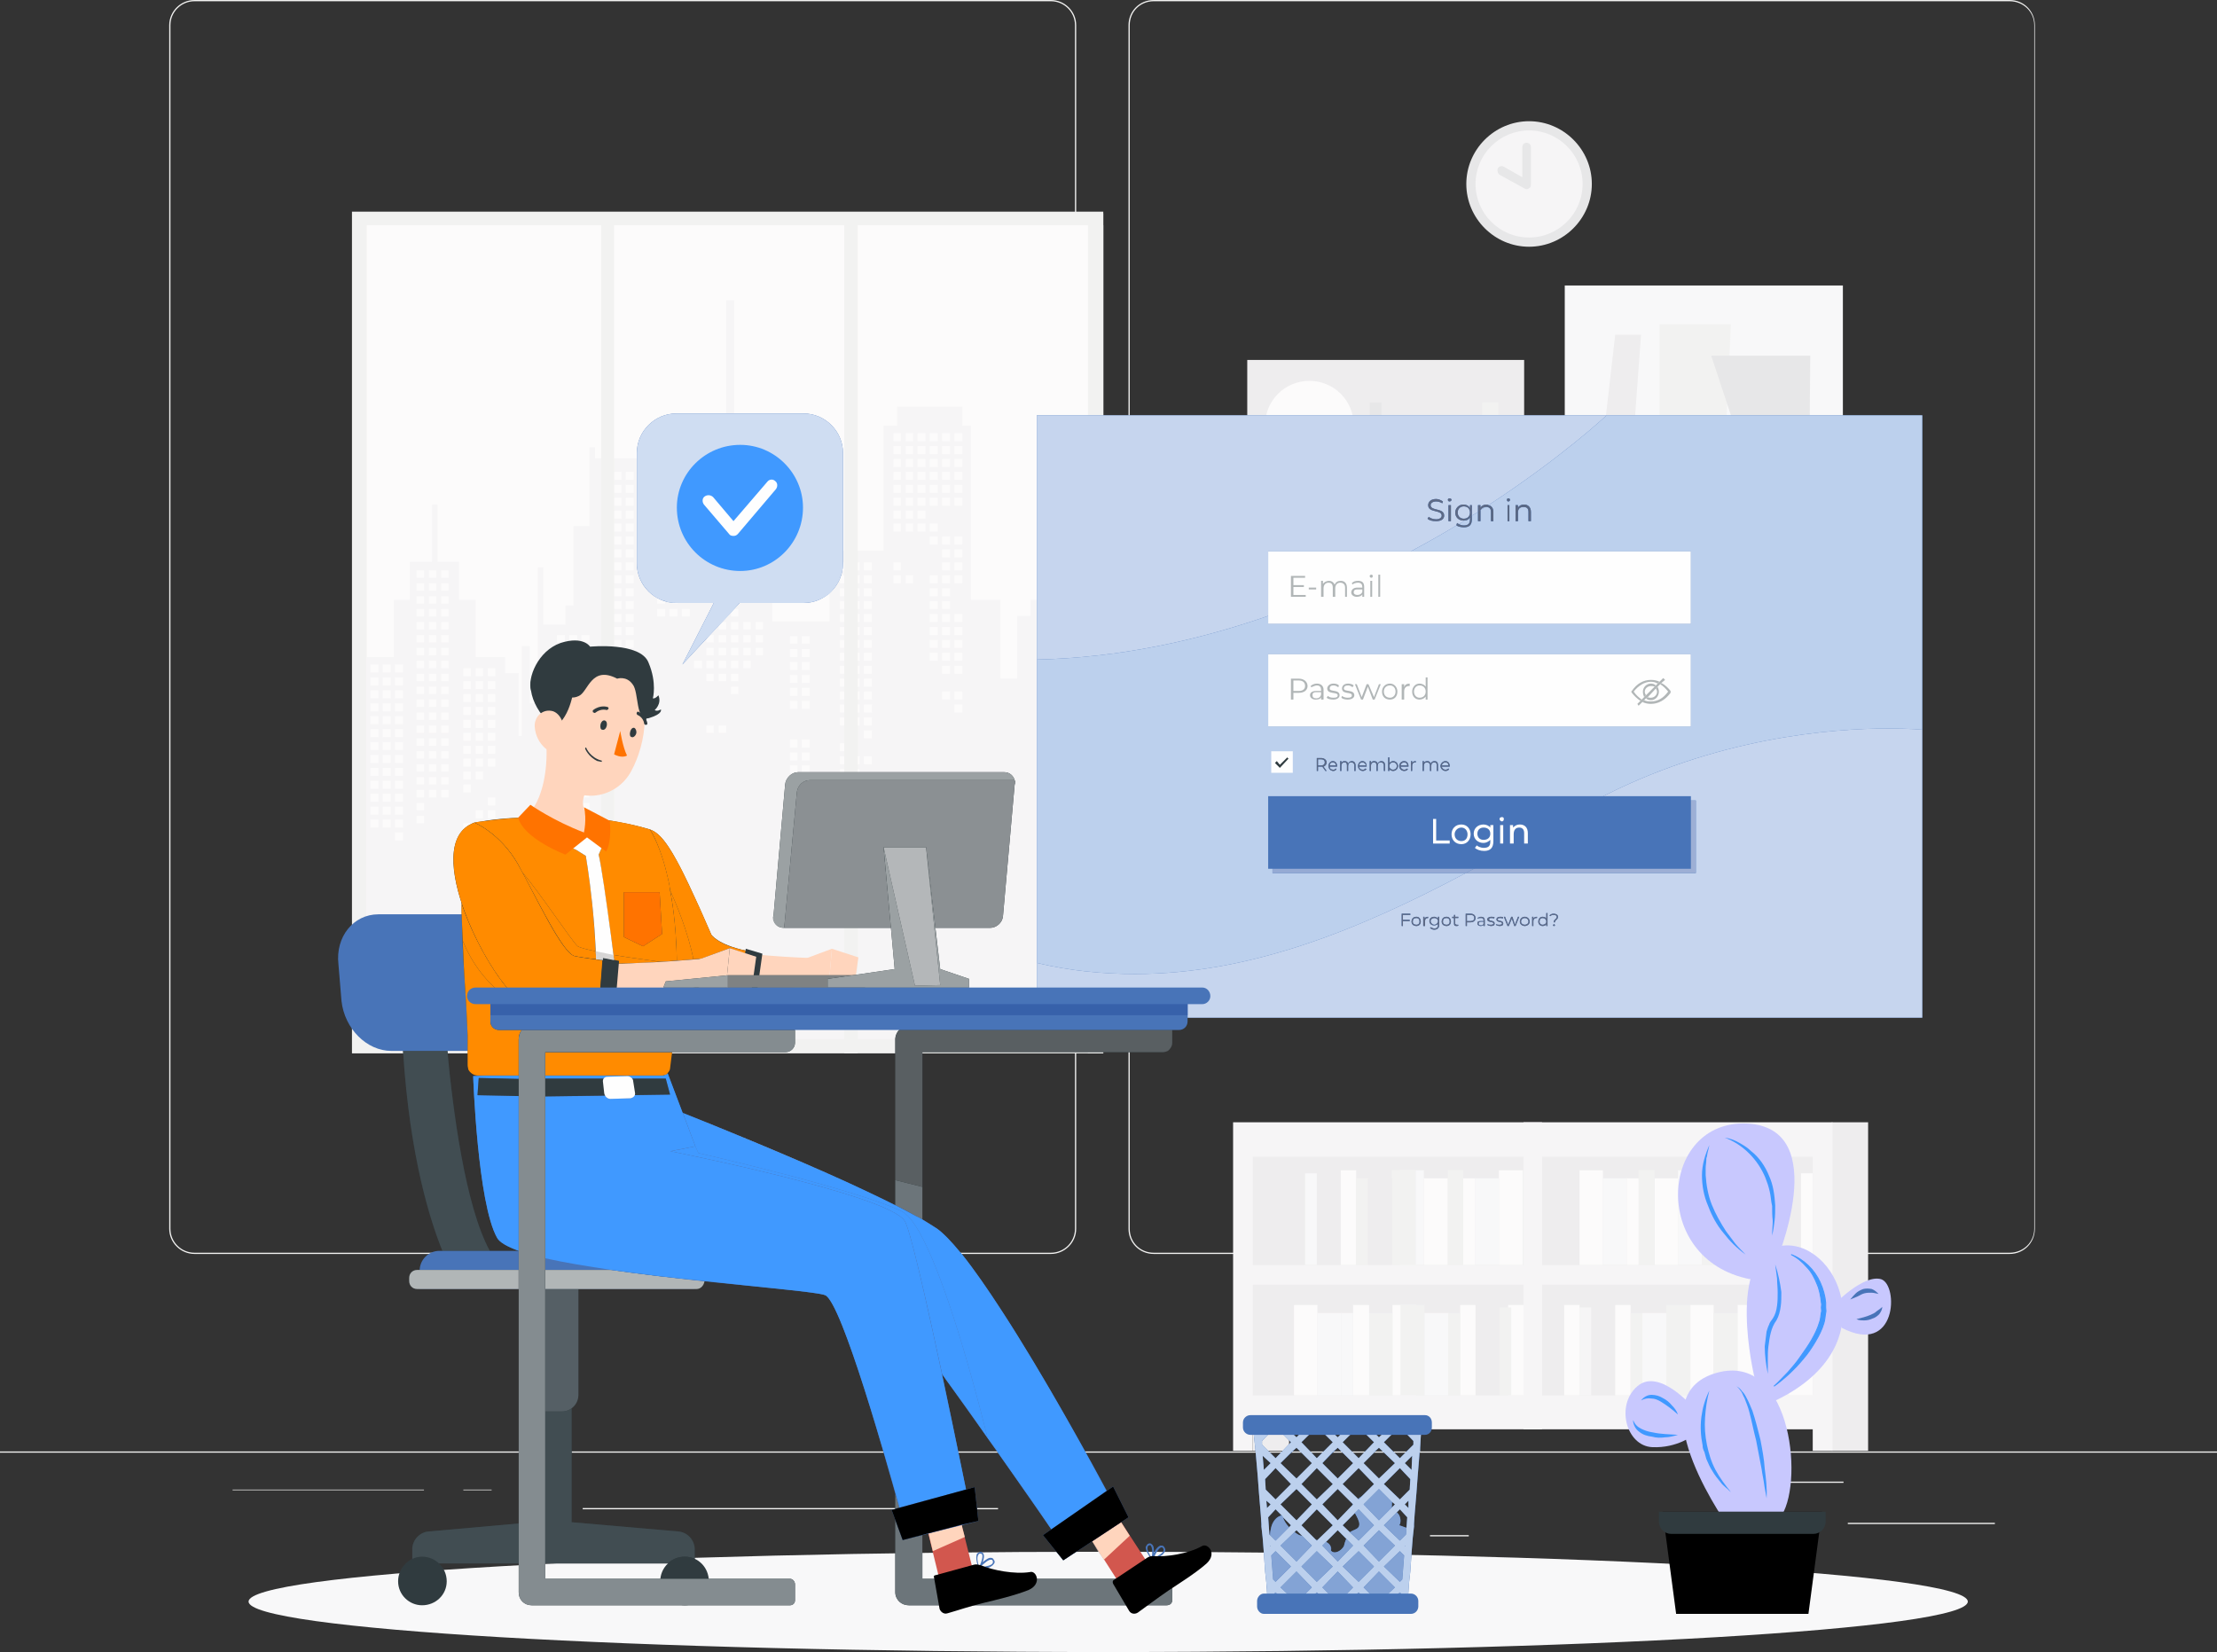 <?xml version="1.0" encoding="UTF-8"?>
<!DOCTYPE svg PUBLIC "-//W3C//DTD SVG 1.1//EN" "http://www.w3.org/Graphics/SVG/1.1/DTD/svg11.dtd">
<!-- Creator: CorelDRAW X8 -->
<svg xmlns="http://www.w3.org/2000/svg" xml:space="preserve" width="176.389mm" height="131.448mm" version="1.1" style="shape-rendering:geometricPrecision; text-rendering:geometricPrecision; image-rendering:optimizeQuality; fill-rule:evenodd; clip-rule:evenodd"
viewBox="0 0 3603 2685"
 xmlns:xlink="http://www.w3.org/1999/xlink">
 <rect x="0" y="0" width="3603" height="2685" fill="#333333" stroke="none"/>
 <defs>
  <style type="text/css">
   <![CDATA[
    .str0 {stroke:#4099FF;stroke-width:1.556}
    .fil13 {fill:#FEFEFE;fill-rule:nonzero}
    .fil40 {fill:#FCFDFE;fill-rule:nonzero}
    .fil1 {fill:#FCFBFB;fill-rule:nonzero}
    .fil21 {fill:#FAFBFB;fill-rule:nonzero}
    .fil4 {fill:#F8F8F9;fill-rule:nonzero}
    .fil2 {fill:#F6F5F6;fill-rule:nonzero}
    .fil0 {fill:#F2F2F1;fill-rule:nonzero}
    .fil5 {fill:#EEEDEE;fill-rule:nonzero}
    .fil3 {fill:#E7E7E8;fill-rule:nonzero}
    .fil34 {fill:#D2574E;fill-rule:nonzero}
    .fil23 {fill:#D6D5D5;fill-rule:nonzero}
    .fil35 {fill:#D6D4D4;fill-rule:nonzero}
    .fil20 {fill:#CFDDF2;fill-rule:nonzero}
    .fil25 {fill:#D0CCCC;fill-rule:nonzero}
    .fil31 {fill:#CDCBCA;fill-rule:nonzero}
    .fil24 {fill:#CCC9CA;fill-rule:nonzero}
    .fil12 {fill:#C6D5EE;fill-rule:nonzero}
    .fil11 {fill:#BCD0ED;fill-rule:nonzero}
    .fil45 {fill:#B4B7B9;fill-rule:nonzero}
    .fil38 {fill:#AEC6E8;fill-rule:nonzero}
    .fil14 {fill:#B1B6B7;fill-rule:nonzero}
    .fil33 {fill:#ADB1B4;fill-rule:nonzero}
    .fil16 {fill:#9DAFD5;fill-rule:nonzero}
    .fil42 {fill:#9BA1A3;fill-rule:nonzero}
    .fil15 {fill:#95AAD4;fill-rule:nonzero}
    .fil44 {fill:#8B9093;fill-rule:nonzero}
    .fil10 {fill:#83A3D5;fill-rule:nonzero}
    .fil32 {fill:#848C90;fill-rule:nonzero}
    .fil43 {fill:#7F8283;fill-rule:nonzero}
    .fil36 {fill:#798286;fill-rule:nonzero}
    .fil22 {fill:#6C757A;fill-rule:nonzero}
    .fil37 {fill:#6C7277;fill-rule:nonzero}
    .fil39 {fill:#6A91CA;fill-rule:nonzero}
    .fil26 {fill:#595F62;fill-rule:nonzero}
    .fil28 {fill:#555F65;fill-rule:nonzero}
    .fil18 {fill:#5E6A85;fill-rule:nonzero}
    .fil17 {fill:#5A6884;fill-rule:nonzero}
    .fil9 {fill:#4874B8;fill-rule:nonzero}
    .fil27 {fill:#414D52;fill-rule:nonzero}
    .fil19 {fill:#303B3F;fill-rule:nonzero}
    .fil46 {fill:#3761AA;fill-rule:nonzero}
    .fil7 {fill:black;fill-rule:nonzero}
    .fil8 {fill:#4099FF;fill-rule:nonzero}
    .fil6 {fill:#C8C8FE;fill-rule:nonzero}
    .fil41 {fill:#FF7300;fill-rule:nonzero}
    .fil30 {fill:#FF8B00;fill-rule:nonzero}
    .fil29 {fill:#FFD5BD;fill-rule:nonzero}
   ]]>
  </style>
 </defs>
 <g id="Layer_x0020_1">
  <polygon class="fil0" points="0,2361 3603,2361 3603,2359 0,2359 "/>
  <g id="_2294218645904">
   <polygon class="fil0" points="3003,2477 3242,2477 3242,2475 3003,2475 "/>
   <polygon class="fil0" points="2324,2497 2387,2497 2387,2495 2324,2495 "/>
   <polygon class="fil0" points="2858,2410 2996,2410 2996,2408 2858,2408 "/>
   <polygon class="fil0" points="378,2422 689,2422 689,2421 378,2421 "/>
   <polygon class="fil0" points="753,2422 799,2422 799,2421 753,2421 "/>
   <polygon class="fil0" points="947,2453 1622,2453 1622,2451 947,2451 "/>
   <path class="fil0" d="M316 2c-21,0 -39,17 -39,39l0 1956c0,22 18,39 39,39l1392 0c21,0 39,-17 39,-39l0 -1956c0,-22 -18,-39 -39,-39l-1392 0zm1392 2036l-1392 0c-22,0 -41,-18 -41,-41l0 -1956c0,-23 19,-41 41,-41l1392 0c22,0 41,18 41,41l0 1956c0,23 -19,41 -41,41z"/>
   <path class="fil0" d="M1875 2c-22,0 -39,17 -39,39l0 1956c0,22 17,39 39,39l1391 0c22,0 40,-17 40,-39l0 -1956c0,-22 -18,-39 -40,-39l-1391 0zm1391 2036l-1391 0c-23,0 -41,-18 -41,-41l0 -1956c0,-23 18,-41 41,-41l1391 0c23,0 41,18 41,41l0 1956c0,23 -18,41 -41,41z"/>
   <polygon class="fil0" points="572,1712 1793,1712 1793,344 572,344 "/>
   <polygon class="fil1" points="596,1688 1793,1688 1793,366 596,366 "/>
   <polygon class="fil2" points="640,1068 640,975 666,975 666,913 702,913 702,820 711,820 711,913 746,913 746,975 773,975 773,1068 821,1068 821,1094 843,1094 843,1196 848,1196 848,1050 861,1050 861,1143 874,1143 874,922 883,922 883,1015 919,1015 919,984 932,984 932,855 958,855 958,727 967,727 967,745 1149,745 1149,692 1180,692 1180,488 1193,488 1193,692 1237,692 1237,745 1255,745 1255,1010 1348,1010 1348,931 1317,931 1317,917 1348,917 1348,895 1436,895 1436,692 1458,692 1458,661 1564,661 1564,692 1578,692 1578,975 1626,975 1626,1103 1653,1103 1653,1001 1675,1001 1675,975 1724,975 1724,882 1750,882 1750,820 1781,820 1781,727 1793,727 1793,1688 596,1688 596,1068 "/>
   <polygon class="fil1" points="1068,771 1081,771 1081,759 1068,759 "/>
   <polygon class="fil1" points="1068,792 1081,792 1081,780 1068,780 "/>
   <polygon class="fil1" points="1068,876 1081,876 1081,864 1068,864 "/>
   <polygon class="fil1" points="1068,897 1081,897 1081,885 1068,885 "/>
   <polygon class="fil1" points="1068,918 1081,918 1081,906 1068,906 "/>
   <polygon class="fil1" points="1068,981 1081,981 1081,969 1068,969 "/>
   <polygon class="fil1" points="1068,1002 1081,1002 1081,990 1068,990 "/>
   <polygon class="fil1" points="1088,855 1101,855 1101,843 1088,843 "/>
   <polygon class="fil1" points="1088,876 1101,876 1101,864 1088,864 "/>
   <polygon class="fil1" points="1088,897 1101,897 1101,885 1088,885 "/>
   <polygon class="fil1" points="1088,918 1101,918 1101,906 1088,906 "/>
   <polygon class="fil1" points="1088,939 1101,939 1101,927 1088,927 "/>
   <polygon class="fil1" points="1088,981 1101,981 1101,969 1088,969 "/>
   <polygon class="fil1" points="1088,1002 1101,1002 1101,990 1088,990 "/>
   <polygon class="fil1" points="1108,771 1121,771 1121,759 1108,759 "/>
   <polygon class="fil1" points="1108,792 1121,792 1121,780 1108,780 "/>
   <polygon class="fil1" points="1108,813 1121,813 1121,801 1108,801 "/>
   <polygon class="fil1" points="1108,834 1121,834 1121,822 1108,822 "/>
   <polygon class="fil1" points="1108,855 1121,855 1121,843 1108,843 "/>
   <polygon class="fil1" points="1108,876 1121,876 1121,864 1108,864 "/>
   <polygon class="fil1" points="1108,897 1121,897 1121,885 1108,885 "/>
   <polygon class="fil1" points="1108,918 1121,918 1121,906 1108,906 "/>
   <polygon class="fil1" points="1108,939 1121,939 1121,927 1108,927 "/>
   <polygon class="fil1" points="1108,960 1121,960 1121,948 1108,948 "/>
   <polygon class="fil1" points="1108,1002 1121,1002 1121,990 1108,990 "/>
   <polygon class="fil1" points="1128,771 1141,771 1141,759 1128,759 "/>
   <polygon class="fil1" points="1128,792 1141,792 1141,780 1128,780 "/>
   <polygon class="fil1" points="1128,813 1141,813 1141,801 1128,801 "/>
   <polygon class="fil1" points="1128,834 1141,834 1141,822 1128,822 "/>
   <polygon class="fil1" points="1128,855 1141,855 1141,843 1128,843 "/>
   <polygon class="fil1" points="1128,876 1141,876 1141,864 1128,864 "/>
   <polygon class="fil1" points="1128,897 1141,897 1141,885 1128,885 "/>
   <polygon class="fil1" points="1128,1086 1141,1086 1141,1074 1128,1074 "/>
   <polygon class="fil1" points="1148,771 1160,771 1160,759 1148,759 "/>
   <polygon class="fil1" points="1148,792 1160,792 1160,780 1148,780 "/>
   <polygon class="fil1" points="1148,813 1160,813 1160,801 1148,801 "/>
   <polygon class="fil1" points="1148,834 1160,834 1160,822 1148,822 "/>
   <polygon class="fil1" points="1148,855 1160,855 1160,843 1148,843 "/>
   <polygon class="fil1" points="1148,876 1160,876 1160,864 1148,864 "/>
   <polygon class="fil1" points="1148,897 1160,897 1160,885 1148,885 "/>
   <polygon class="fil1" points="1148,918 1160,918 1160,906 1148,906 "/>
   <polygon class="fil1" points="1148,1044 1160,1044 1160,1032 1148,1032 "/>
   <polygon class="fil1" points="1148,1065 1160,1065 1160,1053 1148,1053 "/>
   <polygon class="fil1" points="1148,1086 1160,1086 1160,1074 1148,1074 "/>
   <polygon class="fil1" points="1148,1107 1160,1107 1160,1095 1148,1095 "/>
   <polygon class="fil1" points="1148,1191 1160,1191 1160,1179 1148,1179 "/>
   <polygon class="fil1" points="1168,771 1180,771 1180,759 1168,759 "/>
   <polygon class="fil1" points="1168,792 1180,792 1180,780 1168,780 "/>
   <polygon class="fil1" points="1168,813 1180,813 1180,801 1168,801 "/>
   <polygon class="fil1" points="1168,834 1180,834 1180,822 1168,822 "/>
   <polygon class="fil1" points="1168,855 1180,855 1180,843 1168,843 "/>
   <polygon class="fil1" points="1168,876 1180,876 1180,864 1168,864 "/>
   <polygon class="fil1" points="1168,897 1180,897 1180,885 1168,885 "/>
   <polygon class="fil1" points="1168,918 1180,918 1180,906 1168,906 "/>
   <polygon class="fil1" points="1168,939 1180,939 1180,927 1168,927 "/>
   <polygon class="fil1" points="1168,960 1180,960 1180,948 1168,948 "/>
   <polygon class="fil1" points="1168,1023 1180,1023 1180,1011 1168,1011 "/>
   <polygon class="fil1" points="1168,1044 1180,1044 1180,1032 1168,1032 "/>
   <polygon class="fil1" points="1168,1065 1180,1065 1180,1053 1168,1053 "/>
   <polygon class="fil1" points="1168,1086 1180,1086 1180,1074 1168,1074 "/>
   <polygon class="fil1" points="1168,1107 1180,1107 1180,1095 1168,1095 "/>
   <polygon class="fil1" points="1168,1191 1180,1191 1180,1179 1168,1179 "/>
   <polygon class="fil1" points="1188,771 1200,771 1200,759 1188,759 "/>
   <polygon class="fil1" points="1188,792 1200,792 1200,780 1188,780 "/>
   <polygon class="fil1" points="1188,813 1200,813 1200,801 1188,801 "/>
   <polygon class="fil1" points="1188,834 1200,834 1200,822 1188,822 "/>
   <polygon class="fil1" points="1188,855 1200,855 1200,843 1188,843 "/>
   <polygon class="fil1" points="1188,876 1200,876 1200,864 1188,864 "/>
   <polygon class="fil1" points="1188,897 1200,897 1200,885 1188,885 "/>
   <polygon class="fil1" points="1188,918 1200,918 1200,906 1188,906 "/>
   <polygon class="fil1" points="1188,939 1200,939 1200,927 1188,927 "/>
   <polygon class="fil1" points="1188,960 1200,960 1200,948 1188,948 "/>
   <polygon class="fil1" points="1188,981 1200,981 1200,969 1188,969 "/>
   <polygon class="fil1" points="1188,1002 1200,1002 1200,990 1188,990 "/>
   <polygon class="fil1" points="1188,1023 1200,1023 1200,1011 1188,1011 "/>
   <polygon class="fil1" points="1188,1044 1200,1044 1200,1032 1188,1032 "/>
   <polygon class="fil1" points="1188,1065 1200,1065 1200,1053 1188,1053 "/>
   <polygon class="fil1" points="1188,1086 1200,1086 1200,1074 1188,1074 "/>
   <polygon class="fil1" points="1188,1107 1200,1107 1200,1095 1188,1095 "/>
   <polygon class="fil1" points="1188,1128 1200,1128 1200,1116 1188,1116 "/>
   <polygon class="fil1" points="1208,771 1220,771 1220,759 1208,759 "/>
   <polygon class="fil1" points="1208,792 1220,792 1220,780 1208,780 "/>
   <polygon class="fil1" points="1208,813 1220,813 1220,801 1208,801 "/>
   <polygon class="fil1" points="1208,834 1220,834 1220,822 1208,822 "/>
   <polygon class="fil1" points="1208,855 1220,855 1220,843 1208,843 "/>
   <polygon class="fil1" points="1208,876 1220,876 1220,864 1208,864 "/>
   <polygon class="fil1" points="1208,897 1220,897 1220,885 1208,885 "/>
   <polygon class="fil1" points="1208,918 1220,918 1220,906 1208,906 "/>
   <polygon class="fil1" points="1208,939 1220,939 1220,927 1208,927 "/>
   <polygon class="fil1" points="1208,960 1220,960 1220,948 1208,948 "/>
   <polygon class="fil1" points="1208,1023 1220,1023 1220,1011 1208,1011 "/>
   <polygon class="fil1" points="1208,1044 1220,1044 1220,1032 1208,1032 "/>
   <polygon class="fil1" points="1208,1065 1220,1065 1220,1053 1208,1053 "/>
   <polygon class="fil1" points="1208,1086 1220,1086 1220,1074 1208,1074 "/>
   <polygon class="fil1" points="1228,771 1240,771 1240,759 1228,759 "/>
   <polygon class="fil1" points="1228,792 1240,792 1240,780 1228,780 "/>
   <polygon class="fil1" points="1228,813 1240,813 1240,801 1228,801 "/>
   <polygon class="fil1" points="1228,834 1240,834 1240,822 1228,822 "/>
   <polygon class="fil1" points="1228,855 1240,855 1240,843 1228,843 "/>
   <polygon class="fil1" points="1228,876 1240,876 1240,864 1228,864 "/>
   <polygon class="fil1" points="1228,897 1240,897 1240,885 1228,885 "/>
   <polygon class="fil1" points="1228,918 1240,918 1240,906 1228,906 "/>
   <polygon class="fil1" points="1228,939 1240,939 1240,927 1228,927 "/>
   <polygon class="fil1" points="1228,960 1240,960 1240,948 1228,948 "/>
   <polygon class="fil1" points="1228,1023 1240,1023 1240,1011 1228,1011 "/>
   <polygon class="fil1" points="1228,1044 1240,1044 1240,1032 1228,1032 "/>
   <polygon class="fil1" points="1228,1065 1240,1065 1240,1053 1228,1053 "/>
   <polygon class="fil1" points="1452,717 1464,717 1464,704 1452,704 "/>
   <polygon class="fil1" points="1452,738 1464,738 1464,725 1452,725 "/>
   <polygon class="fil1" points="1452,759 1464,759 1464,746 1452,746 "/>
   <polygon class="fil1" points="1452,780 1464,780 1464,767 1452,767 "/>
   <polygon class="fil1" points="1452,801 1464,801 1464,788 1452,788 "/>
   <polygon class="fil1" points="1452,822 1464,822 1464,809 1452,809 "/>
   <polygon class="fil1" points="1452,843 1464,843 1464,830 1452,830 "/>
   <polygon class="fil1" points="1452,864 1464,864 1464,851 1452,851 "/>
   <polygon class="fil1" points="1452,927 1464,927 1464,914 1452,914 "/>
   <polygon class="fil1" points="1452,948 1464,948 1464,935 1452,935 "/>
   <polygon class="fil1" points="1472,717 1484,717 1484,704 1472,704 "/>
   <polygon class="fil1" points="1472,738 1484,738 1484,725 1472,725 "/>
   <polygon class="fil1" points="1472,759 1484,759 1484,746 1472,746 "/>
   <polygon class="fil1" points="1472,780 1484,780 1484,767 1472,767 "/>
   <polygon class="fil1" points="1472,801 1484,801 1484,788 1472,788 "/>
   <polygon class="fil1" points="1472,822 1484,822 1484,809 1472,809 "/>
   <polygon class="fil1" points="1472,843 1484,843 1484,830 1472,830 "/>
   <polygon class="fil1" points="1472,864 1484,864 1484,851 1472,851 "/>
   <polygon class="fil1" points="1472,948 1484,948 1484,935 1472,935 "/>
   <polygon class="fil1" points="1491,717 1504,717 1504,704 1491,704 "/>
   <polygon class="fil1" points="1491,738 1504,738 1504,725 1491,725 "/>
   <polygon class="fil1" points="1491,759 1504,759 1504,746 1491,746 "/>
   <polygon class="fil1" points="1491,780 1504,780 1504,767 1491,767 "/>
   <polygon class="fil1" points="1491,801 1504,801 1504,788 1491,788 "/>
   <polygon class="fil1" points="1491,822 1504,822 1504,809 1491,809 "/>
   <polygon class="fil1" points="1491,843 1504,843 1504,830 1491,830 "/>
   <polygon class="fil1" points="1491,864 1504,864 1504,851 1491,851 "/>
   <polygon class="fil1" points="1511,717 1524,717 1524,704 1511,704 "/>
   <polygon class="fil1" points="1511,738 1524,738 1524,725 1511,725 "/>
   <polygon class="fil1" points="1511,759 1524,759 1524,746 1511,746 "/>
   <polygon class="fil1" points="1511,780 1524,780 1524,767 1511,767 "/>
   <polygon class="fil1" points="1511,801 1524,801 1524,788 1511,788 "/>
   <polygon class="fil1" points="1511,822 1524,822 1524,809 1511,809 "/>
   <polygon class="fil1" points="1511,864 1524,864 1524,851 1511,851 "/>
   <polygon class="fil1" points="1511,885 1524,885 1524,872 1511,872 "/>
   <polygon class="fil1" points="1511,948 1524,948 1524,935 1511,935 "/>
   <polygon class="fil1" points="1511,969 1524,969 1524,956 1511,956 "/>
   <polygon class="fil1" points="1511,990 1524,990 1524,977 1511,977 "/>
   <polygon class="fil1" points="1511,1011 1524,1011 1524,998 1511,998 "/>
   <polygon class="fil1" points="1511,1032 1524,1032 1524,1019 1511,1019 "/>
   <polygon class="fil1" points="1511,1053 1524,1053 1524,1040 1511,1040 "/>
   <polygon class="fil1" points="1511,1074 1524,1074 1524,1061 1511,1061 "/>
   <polygon class="fil1" points="1531,717 1544,717 1544,704 1531,704 "/>
   <polygon class="fil1" points="1531,738 1544,738 1544,725 1531,725 "/>
   <polygon class="fil1" points="1531,759 1544,759 1544,746 1531,746 "/>
   <polygon class="fil1" points="1531,780 1544,780 1544,767 1531,767 "/>
   <polygon class="fil1" points="1531,801 1544,801 1544,788 1531,788 "/>
   <polygon class="fil1" points="1531,822 1544,822 1544,809 1531,809 "/>
   <polygon class="fil1" points="1531,885 1544,885 1544,872 1531,872 "/>
   <polygon class="fil1" points="1531,906 1544,906 1544,893 1531,893 "/>
   <polygon class="fil1" points="1531,927 1544,927 1544,914 1531,914 "/>
   <polygon class="fil1" points="1531,948 1544,948 1544,935 1531,935 "/>
   <polygon class="fil1" points="1531,969 1544,969 1544,956 1531,956 "/>
   <polygon class="fil1" points="1531,990 1544,990 1544,977 1531,977 "/>
   <polygon class="fil1" points="1531,1011 1544,1011 1544,998 1531,998 "/>
   <polygon class="fil1" points="1531,1032 1544,1032 1544,1019 1531,1019 "/>
   <polygon class="fil1" points="1531,1053 1544,1053 1544,1040 1531,1040 "/>
   <polygon class="fil1" points="1531,1074 1544,1074 1544,1061 1531,1061 "/>
   <polygon class="fil1" points="1531,1095 1544,1095 1544,1082 1531,1082 "/>
   <polygon class="fil1" points="1531,1137 1544,1137 1544,1124 1531,1124 "/>
   <polygon class="fil1" points="1551,717 1564,717 1564,704 1551,704 "/>
   <polygon class="fil1" points="1551,738 1564,738 1564,725 1551,725 "/>
   <polygon class="fil1" points="1551,759 1564,759 1564,746 1551,746 "/>
   <polygon class="fil1" points="1551,780 1564,780 1564,767 1551,767 "/>
   <polygon class="fil1" points="1551,801 1564,801 1564,788 1551,788 "/>
   <polygon class="fil1" points="1551,822 1564,822 1564,809 1551,809 "/>
   <polygon class="fil1" points="1551,885 1564,885 1564,872 1551,872 "/>
   <polygon class="fil1" points="1551,906 1564,906 1564,893 1551,893 "/>
   <polygon class="fil1" points="1551,927 1564,927 1564,914 1551,914 "/>
   <polygon class="fil1" points="1551,948 1564,948 1564,935 1551,935 "/>
   <polygon class="fil1" points="1551,1011 1564,1011 1564,998 1551,998 "/>
   <polygon class="fil1" points="1551,1032 1564,1032 1564,1019 1551,1019 "/>
   <polygon class="fil1" points="1551,1053 1564,1053 1564,1040 1551,1040 "/>
   <polygon class="fil1" points="1551,1074 1564,1074 1564,1061 1551,1061 "/>
   <polygon class="fil1" points="1551,1095 1564,1095 1564,1082 1551,1082 "/>
   <polygon class="fil1" points="1551,1137 1564,1137 1564,1124 1551,1124 "/>
   <polygon class="fil1" points="1551,1158 1564,1158 1564,1145 1551,1145 "/>
   <polygon class="fil1" points="1732,912 1744,912 1744,899 1732,899 "/>
   <polygon class="fil1" points="1732,933 1744,933 1744,920 1732,920 "/>
   <polygon class="fil1" points="1732,954 1744,954 1744,941 1732,941 "/>
   <polygon class="fil1" points="1732,975 1744,975 1744,962 1732,962 "/>
   <polygon class="fil1" points="1732,996 1744,996 1744,983 1732,983 "/>
   <polygon class="fil1" points="1732,1017 1744,1017 1744,1004 1732,1004 "/>
   <polygon class="fil1" points="1732,1038 1744,1038 1744,1025 1732,1025 "/>
   <polygon class="fil1" points="1732,1101 1744,1101 1744,1089 1732,1089 "/>
   <polygon class="fil1" points="1732,1122 1744,1122 1744,1110 1732,1110 "/>
   <polygon class="fil1" points="1732,1143 1744,1143 1744,1131 1732,1131 "/>
   <polygon class="fil1" points="1752,912 1764,912 1764,899 1752,899 "/>
   <polygon class="fil1" points="1752,933 1764,933 1764,920 1752,920 "/>
   <polygon class="fil1" points="1752,954 1764,954 1764,941 1752,941 "/>
   <polygon class="fil1" points="1752,975 1764,975 1764,962 1752,962 "/>
   <polygon class="fil1" points="1752,996 1764,996 1764,983 1752,983 "/>
   <polygon class="fil1" points="1752,1017 1764,1017 1764,1004 1752,1004 "/>
   <polygon class="fil1" points="1752,1038 1764,1038 1764,1025 1752,1025 "/>
   <polygon class="fil1" points="1772,912 1790,912 1790,899 1772,899 "/>
   <polygon class="fil1" points="1772,933 1790,933 1790,920 1772,920 "/>
   <polygon class="fil1" points="1772,954 1790,954 1790,941 1772,941 "/>
   <polygon class="fil1" points="1772,975 1790,975 1790,962 1772,962 "/>
   <polygon class="fil1" points="1772,996 1790,996 1790,983 1772,983 "/>
   <polygon class="fil1" points="1772,1017 1790,1017 1790,1004 1772,1004 "/>
   <polygon class="fil1" points="1772,1038 1790,1038 1790,1025 1772,1025 "/>
   <polygon class="fil1" points="677,939 689,939 689,927 677,927 "/>
   <polygon class="fil1" points="677,960 689,960 689,948 677,948 "/>
   <polygon class="fil1" points="677,981 689,981 689,969 677,969 "/>
   <polygon class="fil1" points="677,1002 689,1002 689,990 677,990 "/>
   <polygon class="fil1" points="677,1023 689,1023 689,1011 677,1011 "/>
   <polygon class="fil1" points="677,1044 689,1044 689,1032 677,1032 "/>
   <polygon class="fil1" points="677,1065 689,1065 689,1053 677,1053 "/>
   <polygon class="fil1" points="677,1086 689,1086 689,1074 677,1074 "/>
   <polygon class="fil1" points="677,1107 689,1107 689,1095 677,1095 "/>
   <polygon class="fil1" points="677,1128 689,1128 689,1116 677,1116 "/>
   <polygon class="fil1" points="677,1149 689,1149 689,1137 677,1137 "/>
   <polygon class="fil1" points="677,1170 689,1170 689,1158 677,1158 "/>
   <polygon class="fil1" points="677,1191 689,1191 689,1179 677,1179 "/>
   <polygon class="fil1" points="677,1212 689,1212 689,1200 677,1200 "/>
   <polygon class="fil1" points="677,1233 689,1233 689,1221 677,1221 "/>
   <polygon class="fil1" points="677,1254 689,1254 689,1242 677,1242 "/>
   <polygon class="fil1" points="677,1275 689,1275 689,1263 677,1263 "/>
   <polygon class="fil1" points="677,1296 689,1296 689,1284 677,1284 "/>
   <polygon class="fil1" points="677,1317 689,1317 689,1305 677,1305 "/>
   <polygon class="fil1" points="677,1338 689,1338 689,1326 677,1326 "/>
   <polygon class="fil1" points="697,939 709,939 709,927 697,927 "/>
   <polygon class="fil1" points="697,960 709,960 709,948 697,948 "/>
   <polygon class="fil1" points="697,981 709,981 709,969 697,969 "/>
   <polygon class="fil1" points="697,1002 709,1002 709,990 697,990 "/>
   <polygon class="fil1" points="697,1023 709,1023 709,1011 697,1011 "/>
   <polygon class="fil1" points="697,1044 709,1044 709,1032 697,1032 "/>
   <polygon class="fil1" points="697,1065 709,1065 709,1053 697,1053 "/>
   <polygon class="fil1" points="697,1086 709,1086 709,1074 697,1074 "/>
   <polygon class="fil1" points="697,1107 709,1107 709,1095 697,1095 "/>
   <polygon class="fil1" points="697,1128 709,1128 709,1116 697,1116 "/>
   <polygon class="fil1" points="697,1149 709,1149 709,1137 697,1137 "/>
   <polygon class="fil1" points="697,1170 709,1170 709,1158 697,1158 "/>
   <polygon class="fil1" points="697,1191 709,1191 709,1179 697,1179 "/>
   <polygon class="fil1" points="697,1212 709,1212 709,1200 697,1200 "/>
   <polygon class="fil1" points="697,1233 709,1233 709,1221 697,1221 "/>
   <polygon class="fil1" points="697,1254 709,1254 709,1242 697,1242 "/>
   <polygon class="fil1" points="697,1275 709,1275 709,1263 697,1263 "/>
   <polygon class="fil1" points="697,1296 709,1296 709,1284 697,1284 "/>
   <polygon class="fil1" points="717,939 729,939 729,927 717,927 "/>
   <polygon class="fil1" points="717,960 729,960 729,948 717,948 "/>
   <polygon class="fil1" points="717,981 729,981 729,969 717,969 "/>
   <polygon class="fil1" points="717,1002 729,1002 729,990 717,990 "/>
   <polygon class="fil1" points="717,1023 729,1023 729,1011 717,1011 "/>
   <polygon class="fil1" points="717,1044 729,1044 729,1032 717,1032 "/>
   <polygon class="fil1" points="717,1065 729,1065 729,1053 717,1053 "/>
   <polygon class="fil1" points="717,1086 729,1086 729,1074 717,1074 "/>
   <polygon class="fil1" points="717,1107 729,1107 729,1095 717,1095 "/>
   <polygon class="fil1" points="717,1128 729,1128 729,1116 717,1116 "/>
   <polygon class="fil1" points="717,1149 729,1149 729,1137 717,1137 "/>
   <polygon class="fil1" points="717,1170 729,1170 729,1158 717,1158 "/>
   <polygon class="fil1" points="717,1191 729,1191 729,1179 717,1179 "/>
   <polygon class="fil1" points="717,1212 729,1212 729,1200 717,1200 "/>
   <polygon class="fil1" points="717,1233 729,1233 729,1221 717,1221 "/>
   <polygon class="fil1" points="717,1254 729,1254 729,1242 717,1242 "/>
   <polygon class="fil1" points="717,1275 729,1275 729,1263 717,1263 "/>
   <polygon class="fil1" points="717,1296 729,1296 729,1284 717,1284 "/>
   <polygon class="fil1" points="602,1093 615,1093 615,1080 602,1080 "/>
   <polygon class="fil1" points="602,1114 615,1114 615,1101 602,1101 "/>
   <polygon class="fil1" points="602,1135 615,1135 615,1122 602,1122 "/>
   <polygon class="fil1" points="602,1156 615,1156 615,1143 602,1143 "/>
   <polygon class="fil1" points="602,1177 615,1177 615,1164 602,1164 "/>
   <polygon class="fil1" points="602,1198 615,1198 615,1185 602,1185 "/>
   <polygon class="fil1" points="602,1219 615,1219 615,1206 602,1206 "/>
   <polygon class="fil1" points="602,1240 615,1240 615,1227 602,1227 "/>
   <polygon class="fil1" points="602,1261 615,1261 615,1248 602,1248 "/>
   <polygon class="fil1" points="602,1282 615,1282 615,1269 602,1269 "/>
   <polygon class="fil1" points="602,1303 615,1303 615,1290 602,1290 "/>
   <polygon class="fil1" points="602,1324 615,1324 615,1311 602,1311 "/>
   <polygon class="fil1" points="602,1345 615,1345 615,1332 602,1332 "/>
   <polygon class="fil1" points="622,1093 635,1093 635,1080 622,1080 "/>
   <polygon class="fil1" points="622,1114 635,1114 635,1101 622,1101 "/>
   <polygon class="fil1" points="622,1135 635,1135 635,1122 622,1122 "/>
   <polygon class="fil1" points="622,1156 635,1156 635,1143 622,1143 "/>
   <polygon class="fil1" points="622,1177 635,1177 635,1164 622,1164 "/>
   <polygon class="fil1" points="622,1198 635,1198 635,1185 622,1185 "/>
   <polygon class="fil1" points="622,1219 635,1219 635,1206 622,1206 "/>
   <polygon class="fil1" points="622,1240 635,1240 635,1227 622,1227 "/>
   <polygon class="fil1" points="622,1261 635,1261 635,1248 622,1248 "/>
   <polygon class="fil1" points="622,1282 635,1282 635,1269 622,1269 "/>
   <polygon class="fil1" points="622,1303 635,1303 635,1290 622,1290 "/>
   <polygon class="fil1" points="622,1324 635,1324 635,1311 622,1311 "/>
   <polygon class="fil1" points="622,1345 635,1345 635,1332 622,1332 "/>
   <polygon class="fil1" points="642,1093 655,1093 655,1080 642,1080 "/>
   <polygon class="fil1" points="642,1114 655,1114 655,1101 642,1101 "/>
   <polygon class="fil1" points="642,1135 655,1135 655,1122 642,1122 "/>
   <polygon class="fil1" points="642,1156 655,1156 655,1143 642,1143 "/>
   <polygon class="fil1" points="642,1177 655,1177 655,1164 642,1164 "/>
   <polygon class="fil1" points="642,1198 655,1198 655,1185 642,1185 "/>
   <polygon class="fil1" points="642,1219 655,1219 655,1206 642,1206 "/>
   <polygon class="fil1" points="642,1240 655,1240 655,1227 642,1227 "/>
   <polygon class="fil1" points="642,1261 655,1261 655,1248 642,1248 "/>
   <polygon class="fil1" points="642,1282 655,1282 655,1269 642,1269 "/>
   <polygon class="fil1" points="642,1303 655,1303 655,1290 642,1290 "/>
   <polygon class="fil1" points="642,1324 655,1324 655,1311 642,1311 "/>
   <polygon class="fil1" points="642,1345 655,1345 655,1332 642,1332 "/>
   <polygon class="fil1" points="642,1366 655,1366 655,1353 642,1353 "/>
   <polygon class="fil1" points="753,1099 765,1099 765,1086 753,1086 "/>
   <polygon class="fil1" points="753,1120 765,1120 765,1107 753,1107 "/>
   <polygon class="fil1" points="753,1141 765,1141 765,1128 753,1128 "/>
   <polygon class="fil1" points="753,1162 765,1162 765,1149 753,1149 "/>
   <polygon class="fil1" points="753,1183 765,1183 765,1170 753,1170 "/>
   <polygon class="fil1" points="753,1204 765,1204 765,1191 753,1191 "/>
   <polygon class="fil1" points="753,1225 765,1225 765,1212 753,1212 "/>
   <polygon class="fil1" points="753,1246 765,1246 765,1233 753,1233 "/>
   <polygon class="fil1" points="753,1267 765,1267 765,1254 753,1254 "/>
   <polygon class="fil1" points="753,1288 765,1288 765,1275 753,1275 "/>
   <polygon class="fil1" points="753,1351 765,1351 765,1338 753,1338 "/>
   <polygon class="fil1" points="773,1099 785,1099 785,1086 773,1086 "/>
   <polygon class="fil1" points="773,1120 785,1120 785,1107 773,1107 "/>
   <polygon class="fil1" points="773,1141 785,1141 785,1128 773,1128 "/>
   <polygon class="fil1" points="773,1162 785,1162 785,1149 773,1149 "/>
   <polygon class="fil1" points="773,1183 785,1183 785,1170 773,1170 "/>
   <polygon class="fil1" points="773,1204 785,1204 785,1191 773,1191 "/>
   <polygon class="fil1" points="773,1225 785,1225 785,1212 773,1212 "/>
   <polygon class="fil1" points="773,1246 785,1246 785,1233 773,1233 "/>
   <polygon class="fil1" points="773,1267 785,1267 785,1254 773,1254 "/>
   <polygon class="fil1" points="773,1330 785,1330 785,1317 773,1317 "/>
   <polygon class="fil1" points="773,1351 785,1351 785,1338 773,1338 "/>
   <polygon class="fil1" points="793,1099 805,1099 805,1086 793,1086 "/>
   <polygon class="fil1" points="793,1120 805,1120 805,1107 793,1107 "/>
   <polygon class="fil1" points="793,1141 805,1141 805,1128 793,1128 "/>
   <polygon class="fil1" points="793,1162 805,1162 805,1149 793,1149 "/>
   <polygon class="fil1" points="793,1183 805,1183 805,1170 793,1170 "/>
   <polygon class="fil1" points="793,1204 805,1204 805,1191 793,1191 "/>
   <polygon class="fil1" points="793,1225 805,1225 805,1212 793,1212 "/>
   <polygon class="fil1" points="793,1246 805,1246 805,1233 793,1233 "/>
   <polygon class="fil1" points="793,1309 805,1309 805,1296 793,1296 "/>
   <polygon class="fil1" points="793,1330 805,1330 805,1317 793,1317 "/>
   <polygon class="fil1" points="793,1351 805,1351 805,1338 793,1338 "/>
   <polygon class="fil1" points="978,780 990,780 990,767 978,767 "/>
   <polygon class="fil1" points="978,801 990,801 990,788 978,788 "/>
   <polygon class="fil1" points="978,822 990,822 990,809 978,809 "/>
   <polygon class="fil1" points="978,843 990,843 990,830 978,830 "/>
   <polygon class="fil1" points="978,864 990,864 990,851 978,851 "/>
   <polygon class="fil1" points="978,885 990,885 990,872 978,872 "/>
   <polygon class="fil1" points="978,906 990,906 990,893 978,893 "/>
   <polygon class="fil1" points="978,927 990,927 990,914 978,914 "/>
   <polygon class="fil1" points="978,948 990,948 990,935 978,935 "/>
   <polygon class="fil1" points="978,969 990,969 990,956 978,956 "/>
   <polygon class="fil1" points="978,990 990,990 990,977 978,977 "/>
   <polygon class="fil1" points="978,1011 990,1011 990,998 978,998 "/>
   <polygon class="fil1" points="978,1032 990,1032 990,1019 978,1019 "/>
   <polygon class="fil1" points="978,1053 990,1053 990,1040 978,1040 "/>
   <polygon class="fil1" points="978,1074 990,1074 990,1061 978,1061 "/>
   <polygon class="fil1" points="978,1095 990,1095 990,1082 978,1082 "/>
   <polygon class="fil1" points="978,1116 990,1116 990,1103 978,1103 "/>
   <polygon class="fil1" points="978,1158 990,1158 990,1145 978,1145 "/>
   <polygon class="fil1" points="978,1179 990,1179 990,1166 978,1166 "/>
   <polygon class="fil1" points="978,1200 990,1200 990,1187 978,1187 "/>
   <polygon class="fil1" points="978,1221 990,1221 990,1208 978,1208 "/>
   <polygon class="fil1" points="978,1242 990,1242 990,1229 978,1229 "/>
   <polygon class="fil1" points="998,780 1010,780 1010,767 998,767 "/>
   <polygon class="fil1" points="998,801 1010,801 1010,788 998,788 "/>
   <polygon class="fil1" points="998,822 1010,822 1010,809 998,809 "/>
   <polygon class="fil1" points="998,843 1010,843 1010,830 998,830 "/>
   <polygon class="fil1" points="998,864 1010,864 1010,851 998,851 "/>
   <polygon class="fil1" points="998,885 1010,885 1010,872 998,872 "/>
   <polygon class="fil1" points="998,906 1010,906 1010,893 998,893 "/>
   <polygon class="fil1" points="998,927 1010,927 1010,914 998,914 "/>
   <polygon class="fil1" points="998,948 1010,948 1010,935 998,935 "/>
   <polygon class="fil1" points="998,969 1010,969 1010,956 998,956 "/>
   <polygon class="fil1" points="998,990 1010,990 1010,977 998,977 "/>
   <polygon class="fil1" points="998,1011 1010,1011 1010,998 998,998 "/>
   <polygon class="fil1" points="998,1032 1010,1032 1010,1019 998,1019 "/>
   <polygon class="fil1" points="998,1053 1010,1053 1010,1040 998,1040 "/>
   <polygon class="fil1" points="998,1074 1010,1074 1010,1061 998,1061 "/>
   <polygon class="fil1" points="998,1095 1010,1095 1010,1082 998,1082 "/>
   <polygon class="fil1" points="998,1221 1010,1221 1010,1208 998,1208 "/>
   <polygon class="fil1" points="998,1242 1010,1242 1010,1229 998,1229 "/>
   <polygon class="fil1" points="1017,780 1030,780 1030,767 1017,767 "/>
   <polygon class="fil1" points="1017,801 1030,801 1030,788 1017,788 "/>
   <polygon class="fil1" points="1017,822 1030,822 1030,809 1017,809 "/>
   <polygon class="fil1" points="1017,843 1030,843 1030,830 1017,830 "/>
   <polygon class="fil1" points="1017,864 1030,864 1030,851 1017,851 "/>
   <polygon class="fil1" points="1017,885 1030,885 1030,872 1017,872 "/>
   <polygon class="fil1" points="1017,906 1030,906 1030,893 1017,893 "/>
   <polygon class="fil1" points="1017,927 1030,927 1030,914 1017,914 "/>
   <polygon class="fil1" points="1017,948 1030,948 1030,935 1017,935 "/>
   <polygon class="fil1" points="1017,969 1030,969 1030,956 1017,956 "/>
   <polygon class="fil1" points="1017,990 1030,990 1030,977 1017,977 "/>
   <polygon class="fil1" points="1017,1011 1030,1011 1030,998 1017,998 "/>
   <polygon class="fil1" points="1017,1032 1030,1032 1030,1019 1017,1019 "/>
   <polygon class="fil1" points="1017,1053 1030,1053 1030,1040 1017,1040 "/>
   <polygon class="fil1" points="1017,1074 1030,1074 1030,1061 1017,1061 "/>
   <polygon class="fil1" points="1017,1095 1030,1095 1030,1082 1017,1082 "/>
   <polygon class="fil1" points="1017,1137 1030,1137 1030,1124 1017,1124 "/>
   <polygon class="fil1" points="1017,1158 1030,1158 1030,1145 1017,1145 "/>
   <polygon class="fil1" points="1017,1179 1030,1179 1030,1166 1017,1166 "/>
   <polygon class="fil1" points="1017,1200 1030,1200 1030,1187 1017,1187 "/>
   <polygon class="fil1" points="1017,1242 1030,1242 1030,1229 1017,1229 "/>
   <polygon class="fil1" points="905,1044 918,1044 918,1032 905,1032 "/>
   <polygon class="fil1" points="905,1065 918,1065 918,1053 905,1053 "/>
   <polygon class="fil1" points="905,1086 918,1086 918,1074 905,1074 "/>
   <polygon class="fil1" points="905,1107 918,1107 918,1095 905,1095 "/>
   <polygon class="fil1" points="905,1128 918,1128 918,1116 905,1116 "/>
   <polygon class="fil1" points="905,1149 918,1149 918,1137 905,1137 "/>
   <polygon class="fil1" points="905,1170 918,1170 918,1158 905,1158 "/>
   <polygon class="fil1" points="905,1212 918,1212 918,1200 905,1200 "/>
   <polygon class="fil1" points="905,1233 918,1233 918,1221 905,1221 "/>
   <polygon class="fil1" points="905,1254 918,1254 918,1242 905,1242 "/>
   <polygon class="fil1" points="905,1275 918,1275 918,1263 905,1263 "/>
   <polygon class="fil1" points="905,1296 918,1296 918,1284 905,1284 "/>
   <polygon class="fil1" points="905,1317 918,1317 918,1305 905,1305 "/>
   <polygon class="fil1" points="905,1338 918,1338 918,1326 905,1326 "/>
   <polygon class="fil1" points="905,1359 918,1359 918,1347 905,1347 "/>
   <polygon class="fil1" points="925,1044 938,1044 938,1032 925,1032 "/>
   <polygon class="fil1" points="925,1065 938,1065 938,1053 925,1053 "/>
   <polygon class="fil1" points="925,1086 938,1086 938,1074 925,1074 "/>
   <polygon class="fil1" points="925,1107 938,1107 938,1095 925,1095 "/>
   <polygon class="fil1" points="925,1128 938,1128 938,1116 925,1116 "/>
   <polygon class="fil1" points="925,1149 938,1149 938,1137 925,1137 "/>
   <polygon class="fil1" points="925,1212 938,1212 938,1200 925,1200 "/>
   <polygon class="fil1" points="925,1233 938,1233 938,1221 925,1221 "/>
   <polygon class="fil1" points="925,1254 938,1254 938,1242 925,1242 "/>
   <polygon class="fil1" points="925,1275 938,1275 938,1263 925,1263 "/>
   <polygon class="fil1" points="925,1296 938,1296 938,1284 925,1284 "/>
   <polygon class="fil1" points="925,1317 938,1317 938,1305 925,1305 "/>
   <polygon class="fil1" points="925,1338 938,1338 938,1326 925,1326 "/>
   <polygon class="fil1" points="925,1359 938,1359 938,1347 925,1347 "/>
   <polygon class="fil1" points="945,1044 958,1044 958,1032 945,1032 "/>
   <polygon class="fil1" points="945,1065 958,1065 958,1053 945,1053 "/>
   <polygon class="fil1" points="945,1086 958,1086 958,1074 945,1074 "/>
   <polygon class="fil1" points="945,1107 958,1107 958,1095 945,1095 "/>
   <polygon class="fil1" points="945,1128 958,1128 958,1116 945,1116 "/>
   <polygon class="fil1" points="945,1149 958,1149 958,1137 945,1137 "/>
   <polygon class="fil1" points="945,1191 958,1191 958,1179 945,1179 "/>
   <polygon class="fil1" points="945,1212 958,1212 958,1200 945,1200 "/>
   <polygon class="fil1" points="945,1233 958,1233 958,1221 945,1221 "/>
   <polygon class="fil1" points="945,1254 958,1254 958,1242 945,1242 "/>
   <polygon class="fil1" points="945,1275 958,1275 958,1263 945,1263 "/>
   <polygon class="fil1" points="945,1296 958,1296 958,1284 945,1284 "/>
   <polygon class="fil1" points="945,1317 958,1317 958,1305 945,1305 "/>
   <polygon class="fil1" points="945,1338 958,1338 958,1326 945,1326 "/>
   <polygon class="fil1" points="945,1359 958,1359 958,1347 945,1347 "/>
   <polygon class="fil1" points="1365,927 1377,927 1377,914 1365,914 "/>
   <polygon class="fil1" points="1365,948 1377,948 1377,935 1365,935 "/>
   <polygon class="fil1" points="1365,969 1377,969 1377,956 1365,956 "/>
   <polygon class="fil1" points="1365,990 1377,990 1377,977 1365,977 "/>
   <polygon class="fil1" points="1365,1011 1377,1011 1377,998 1365,998 "/>
   <polygon class="fil1" points="1365,1032 1377,1032 1377,1019 1365,1019 "/>
   <polygon class="fil1" points="1365,1053 1377,1053 1377,1040 1365,1040 "/>
   <polygon class="fil1" points="1365,1074 1377,1074 1377,1061 1365,1061 "/>
   <polygon class="fil1" points="1365,1095 1377,1095 1377,1082 1365,1082 "/>
   <polygon class="fil1" points="1365,1116 1377,1116 1377,1103 1365,1103 "/>
   <polygon class="fil1" points="1365,1137 1377,1137 1377,1124 1365,1124 "/>
   <polygon class="fil1" points="1365,1158 1377,1158 1377,1145 1365,1145 "/>
   <polygon class="fil1" points="1365,1179 1377,1179 1377,1166 1365,1166 "/>
   <polygon class="fil1" points="1365,1221 1377,1221 1377,1208 1365,1208 "/>
   <polygon class="fil1" points="1365,1242 1377,1242 1377,1229 1365,1229 "/>
   <polygon class="fil1" points="1365,1263 1377,1263 1377,1250 1365,1250 "/>
   <polygon class="fil1" points="1365,1284 1377,1284 1377,1271 1365,1271 "/>
   <polygon class="fil1" points="1365,1326 1377,1326 1377,1313 1365,1313 "/>
   <polygon class="fil1" points="1365,1347 1377,1347 1377,1334 1365,1334 "/>
   <polygon class="fil1" points="1365,1368 1377,1368 1377,1355 1365,1355 "/>
   <polygon class="fil1" points="1385,927 1397,927 1397,914 1385,914 "/>
   <polygon class="fil1" points="1385,948 1397,948 1397,935 1385,935 "/>
   <polygon class="fil1" points="1385,969 1397,969 1397,956 1385,956 "/>
   <polygon class="fil1" points="1385,990 1397,990 1397,977 1385,977 "/>
   <polygon class="fil1" points="1385,1011 1397,1011 1397,998 1385,998 "/>
   <polygon class="fil1" points="1385,1032 1397,1032 1397,1019 1385,1019 "/>
   <polygon class="fil1" points="1385,1053 1397,1053 1397,1040 1385,1040 "/>
   <polygon class="fil1" points="1385,1074 1397,1074 1397,1061 1385,1061 "/>
   <polygon class="fil1" points="1385,1095 1397,1095 1397,1082 1385,1082 "/>
   <polygon class="fil1" points="1385,1116 1397,1116 1397,1103 1385,1103 "/>
   <polygon class="fil1" points="1385,1137 1397,1137 1397,1124 1385,1124 "/>
   <polygon class="fil1" points="1385,1158 1397,1158 1397,1145 1385,1145 "/>
   <polygon class="fil1" points="1385,1179 1397,1179 1397,1166 1385,1166 "/>
   <polygon class="fil1" points="1385,1242 1397,1242 1397,1229 1385,1229 "/>
   <polygon class="fil1" points="1385,1263 1397,1263 1397,1250 1385,1250 "/>
   <polygon class="fil1" points="1385,1305 1397,1305 1397,1292 1385,1292 "/>
   <polygon class="fil1" points="1385,1326 1397,1326 1397,1313 1385,1313 "/>
   <polygon class="fil1" points="1385,1347 1397,1347 1397,1334 1385,1334 "/>
   <polygon class="fil1" points="1385,1368 1397,1368 1397,1355 1385,1355 "/>
   <polygon class="fil1" points="1404,927 1417,927 1417,914 1404,914 "/>
   <polygon class="fil1" points="1404,948 1417,948 1417,935 1404,935 "/>
   <polygon class="fil1" points="1404,969 1417,969 1417,956 1404,956 "/>
   <polygon class="fil1" points="1404,990 1417,990 1417,977 1404,977 "/>
   <polygon class="fil1" points="1404,1011 1417,1011 1417,998 1404,998 "/>
   <polygon class="fil1" points="1404,1032 1417,1032 1417,1019 1404,1019 "/>
   <polygon class="fil1" points="1404,1053 1417,1053 1417,1040 1404,1040 "/>
   <polygon class="fil1" points="1404,1074 1417,1074 1417,1061 1404,1061 "/>
   <polygon class="fil1" points="1404,1095 1417,1095 1417,1082 1404,1082 "/>
   <polygon class="fil1" points="1404,1116 1417,1116 1417,1103 1404,1103 "/>
   <polygon class="fil1" points="1404,1137 1417,1137 1417,1124 1404,1124 "/>
   <polygon class="fil1" points="1404,1158 1417,1158 1417,1145 1404,1145 "/>
   <polygon class="fil1" points="1404,1179 1417,1179 1417,1166 1404,1166 "/>
   <polygon class="fil1" points="1404,1200 1417,1200 1417,1187 1404,1187 "/>
   <polygon class="fil1" points="1404,1242 1417,1242 1417,1229 1404,1229 "/>
   <polygon class="fil1" points="1404,1284 1417,1284 1417,1271 1404,1271 "/>
   <polygon class="fil1" points="1404,1305 1417,1305 1417,1292 1404,1292 "/>
   <polygon class="fil1" points="1404,1326 1417,1326 1417,1313 1404,1313 "/>
   <polygon class="fil1" points="1404,1347 1417,1347 1417,1334 1404,1334 "/>
   <polygon class="fil1" points="1404,1368 1417,1368 1417,1355 1404,1355 "/>
   <polygon class="fil1" points="1284,1046 1296,1046 1296,1034 1284,1034 "/>
   <polygon class="fil1" points="1284,1068 1296,1068 1296,1055 1284,1055 "/>
   <polygon class="fil1" points="1284,1089 1296,1089 1296,1076 1284,1076 "/>
   <polygon class="fil1" points="1284,1110 1296,1110 1296,1097 1284,1097 "/>
   <polygon class="fil1" points="1284,1131 1296,1131 1296,1118 1284,1118 "/>
   <polygon class="fil1" points="1284,1152 1296,1152 1296,1139 1284,1139 "/>
   <polygon class="fil1" points="1284,1215 1296,1215 1296,1202 1284,1202 "/>
   <polygon class="fil1" points="1284,1236 1296,1236 1296,1223 1284,1223 "/>
   <polygon class="fil1" points="1284,1257 1296,1257 1296,1244 1284,1244 "/>
   <polygon class="fil1" points="1284,1278 1296,1278 1296,1265 1284,1265 "/>
   <polygon class="fil1" points="1284,1299 1296,1299 1296,1286 1284,1286 "/>
   <polygon class="fil1" points="1284,1320 1296,1320 1296,1307 1284,1307 "/>
   <polygon class="fil1" points="1284,1341 1296,1341 1296,1328 1284,1328 "/>
   <polygon class="fil1" points="1303,1046 1316,1046 1316,1034 1303,1034 "/>
   <polygon class="fil1" points="1303,1068 1316,1068 1316,1055 1303,1055 "/>
   <polygon class="fil1" points="1303,1089 1316,1089 1316,1076 1303,1076 "/>
   <polygon class="fil1" points="1303,1110 1316,1110 1316,1097 1303,1097 "/>
   <polygon class="fil1" points="1303,1131 1316,1131 1316,1118 1303,1118 "/>
   <polygon class="fil1" points="1303,1152 1316,1152 1316,1139 1303,1139 "/>
   <polygon class="fil1" points="1303,1215 1316,1215 1316,1202 1303,1202 "/>
   <polygon class="fil1" points="1303,1236 1316,1236 1316,1223 1303,1223 "/>
   <polygon class="fil1" points="1303,1257 1316,1257 1316,1244 1303,1244 "/>
   <polygon class="fil1" points="1303,1278 1316,1278 1316,1265 1303,1265 "/>
   <polygon class="fil1" points="1303,1299 1316,1299 1316,1286 1303,1286 "/>
   <polygon class="fil1" points="1303,1320 1316,1320 1316,1307 1303,1307 "/>
   <polygon class="fil1" points="1303,1362 1316,1362 1316,1349 1303,1349 "/>
   <polygon class="fil0" points="1768,1712 1793,1712 1793,347 1768,347 "/>
   <polygon class="fil0" points="1372,1712 1394,1712 1394,347 1372,347 "/>
   <polygon class="fil0" points="977,1712 998,1712 998,347 977,347 "/>
   <path class="fil3" d="M2587 299c0,56 -46,102 -102,102 -56,0 -102,-46 -102,-102 0,-56 46,-102 102,-102 56,0 102,46 102,102z"/>
   <path class="fil2" d="M2572 299c0,48 -39,87 -87,87 -48,0 -87,-39 -87,-87 0,-48 39,-87 87,-87 48,0 87,39 87,87z"/>
   <polygon class="fil2" points="2481,239 2481,300 2441,277 "/>
   <path class="fil3" d="M2474 239l0 49 -30 -17c-3,-2 -8,-1 -10,3 -1,3 0,8 3,10l40 22c3,2 5,2 8,0 2,-1 3,-3 3,-6l0 -61c0,-4 -3,-7 -7,-7 -4,0 -7,3 -7,7z"/>
   <polygon class="fil4" points="2543,1059 2995,1059 2995,464 2543,464 "/>
   <polygon class="fil0" points="2697,527 2697,789 2801,783 2813,527 "/>
   <polygon class="fil3" points="2781,578 2942,578 2940,807 2857,808 "/>
   <polygon class="fil5" points="2625,544 2667,544 2652,748 2600,762 "/>
   <polygon class="fil5" points="2027,1132 2477,1132 2477,585 2027,585 "/>
   <polygon class="fil3" points="2130,996 2367,764 2111,722 "/>
   <polygon class="fil2" points="2361,941 2373,763 2195,807 2182,943 "/>
   <path class="fil1" d="M2056 691c0,-40 32,-72 72,-72 40,0 72,32 72,72 0,39 -32,71 -72,71 -40,0 -72,-32 -72,-71z"/>
   <path class="fil3" d="M2338 1005c0,-19 15,-35 35,-35 19,0 34,16 34,35 0,19 -15,35 -34,35 -20,0 -35,-16 -35,-35z"/>
   <polygon class="fil4" points="2364,1066 2264,1005 2348,935 "/>
   <polygon class="fil3" points="2226,1091 2245,1091 2245,654 2226,654 "/>
   <polygon class="fil0" points="2409,1072 2435,1072 2435,654 2409,654 "/>
   <polygon class="fil0" points="2072,1074 2203,1074 2203,943 2072,943 "/>
   <polygon class="fil5" points="2491,2292 2964,2292 2964,1862 2491,1862 "/>
   <polygon class="fil5" points="2977,2358 3036,2358 3036,1824 2977,1824 "/>
   <polygon class="fil1" points="2567,2056 2605,2056 2605,1902 2567,1902 "/>
   <polygon class="fil4" points="2727,2056 2766,2056 2766,1902 2727,1902 "/>
   <polygon class="fil4" points="2605,2056 2644,2056 2644,1915 2605,1915 "/>
   <polygon class="fil1" points="2689,2056 2727,2056 2727,1915 2689,1915 "/>
   <polygon class="fil0" points="2663,2056 2689,2056 2689,1902 2663,1902 "/>
   <polygon class="fil1" points="2644,2056 2663,2056 2663,1915 2644,1915 "/>
   <polygon class="fil0" points="2766,2056 2805,2056 2805,1902 2766,1902 "/>
   <polygon class="fil5" points="2805,2056 2844,2056 2844,1915 2805,1915 "/>
   <polygon class="fil5" points="2888,2056 2927,2056 2927,1915 2888,1915 "/>
   <polygon class="fil1" points="2863,2056 2888,2056 2888,1902 2863,1902 "/>
   <polygon class="fil0" points="2844,2056 2863,2056 2863,1915 2844,1915 "/>
   <polygon class="fil1" points="2927,2056 2946,2056 2946,1907 2927,1907 "/>
   <polygon class="fil1" points="2907,2268 2946,2268 2946,2121 2907,2121 "/>
   <polygon class="fil1" points="2747,2268 2785,2268 2785,2121 2747,2121 "/>
   <polygon class="fil2" points="2869,2268 2907,2268 2907,2134 2869,2134 "/>
   <polygon class="fil0" points="2785,2268 2824,2268 2824,2134 2785,2134 "/>
   <polygon class="fil1" points="2824,2268 2849,2268 2849,2121 2824,2121 "/>
   <polygon class="fil4" points="2849,2268 2869,2268 2869,2134 2849,2134 "/>
   <polygon class="fil0" points="2708,2268 2747,2268 2747,2121 2708,2121 "/>
   <polygon class="fil4" points="2669,2268 2708,2268 2708,2134 2669,2134 "/>
   <polygon class="fil5" points="2586,2268 2625,2268 2625,2134 2586,2134 "/>
   <polygon class="fil1" points="2625,2268 2650,2268 2650,2121 2625,2121 "/>
   <polygon class="fil1" points="2542,2268 2567,2268 2567,2121 2542,2121 "/>
   <polygon class="fil0" points="2650,2268 2669,2268 2669,2134 2650,2134 "/>
   <polygon class="fil2" points="2567,2268 2586,2268 2586,2125 2567,2125 "/>
   <path class="fil2" d="M2946 2056l-440 0 0 -176 440 0 0 176zm0 212l-440 0 0 -180 440 0 0 180zm16 -444l-486 0 0 499 470 0 0 35 32 0 0 -534 -16 0z"/>
   <polygon class="fil5" points="2018,2292 2491,2292 2491,1862 2018,1862 "/>
   <polygon class="fil5" points="2036,2358 2095,2358 2095,2317 2036,2317 "/>
   <polygon class="fil1" points="2436,2056 2475,2056 2475,1902 2436,1902 "/>
   <polygon class="fil4" points="2275,2056 2314,2056 2314,1902 2275,1902 "/>
   <polygon class="fil4" points="2397,2056 2436,2056 2436,1915 2397,1915 "/>
   <polygon class="fil1" points="2314,2056 2353,2056 2353,1915 2314,1915 "/>
   <polygon class="fil0" points="2353,2056 2378,2056 2378,1902 2353,1902 "/>
   <polygon class="fil1" points="2378,2056 2397,2056 2397,1915 2378,1915 "/>
   <polygon class="fil0" points="2262,2056 2301,2056 2301,1902 2262,1902 "/>
   <polygon class="fil5" points="2223,2056 2262,2056 2262,1915 2223,1915 "/>
   <polygon class="fil5" points="2140,2056 2179,2056 2179,1915 2140,1915 "/>
   <polygon class="fil1" points="2179,2056 2204,2056 2204,1902 2179,1902 "/>
   <polygon class="fil0" points="2204,2056 2223,2056 2223,1915 2204,1915 "/>
   <polygon class="fil4" points="2121,2056 2140,2056 2140,1907 2121,1907 "/>
   <polygon class="fil1" points="2103,2268 2141,2268 2141,2121 2103,2121 "/>
   <polygon class="fil1" points="2263,2268 2302,2268 2302,2121 2263,2121 "/>
   <polygon class="fil4" points="2141,2268 2180,2268 2180,2134 2141,2134 "/>
   <polygon class="fil0" points="2225,2268 2263,2268 2263,2134 2225,2134 "/>
   <polygon class="fil1" points="2199,2268 2225,2268 2225,2121 2199,2121 "/>
   <polygon class="fil4" points="2180,2268 2199,2268 2199,2134 2180,2134 "/>
   <polygon class="fil0" points="2276,2268 2315,2268 2315,2121 2276,2121 "/>
   <polygon class="fil4" points="2315,2268 2354,2268 2354,2134 2315,2134 "/>
   <polygon class="fil5" points="2398,2268 2437,2268 2437,2134 2398,2134 "/>
   <polygon class="fil1" points="2373,2268 2398,2268 2398,2121 2373,2121 "/>
   <polygon class="fil1" points="2451,2268 2476,2268 2476,2121 2451,2121 "/>
   <polygon class="fil0" points="2354,2268 2373,2268 2373,2134 2354,2134 "/>
   <polygon class="fil0" points="2437,2268 2456,2268 2456,2125 2437,2125 "/>
   <path class="fil2" d="M2036 1880l440 0 0 176 -440 0 0 -176zm0 208l440 0 0 180 -440 0 0 -180zm-32 -264l0 534 32 0 0 -35 470 0 0 -499 -502 0z"/>
   <path class="fil4" d="M3198 2603c0,45 -625,82 -1397,82 -771,0 -1397,-37 -1397,-82 0,-45 626,-81 1397,-81 772,0 1397,36 1397,81z"/>
   <path class="fil6" d="M2753 2289c0,0 -56,-67 -92,-36 -36,31 -18,97 24,99 41,2 68,-20 68,-20l0 -43z"/>
   <path class="fil6" d="M2981 2120c0,0 47,-49 76,-41 29,9 26,126 -64,79l-12 -38z"/>
   <path class="fil6" d="M2813 2487c0,0 -154,-211 -29,-254 125,-42 148,170 112,229 -36,59 -83,25 -83,25z"/>
   <path class="fil6" d="M2885 2055c0,0 95,-222 -46,-229 -142,-6 -158,221 5,253l41 -24z"/>
   <path class="fil6" d="M2851 2237c0,0 -47,-196 43,-212 89,-15 177,162 -8,251 0,0 -31,-20 -35,-39z"/>
   <polygon class="fil7" points="2702,2457 2961,2457 2939,2623 2724,2623 "/>
   <path class="fil8" d="M2837 2039c-14,-10 -26,-22 -36,-35 -11,-13 -19,-28 -25,-44 -7,-16 -10,-33 -10,-50 0,-17 5,-33 12,-49 -1,5 -2,9 -3,13l-1 6c-1,2 -1,4 -1,6 0,4 -1,8 -1,12l0 12c1,16 4,33 10,48 6,15 14,29 23,43 5,7 10,13 15,20 5,6 11,12 17,18z"/>
   <path class="fil8" d="M2803 1849c8,1 16,4 23,8 7,4 14,8 20,14 13,10 23,25 29,40 7,15 9,32 10,48 0,8 0,17 -1,25 -1,8 -2,16 -4,24 0,-8 1,-16 1,-24 -1,-8 -1,-16 -1,-24 -2,-8 -2,-16 -4,-24 -1,-4 -2,-8 -3,-11l-4 -11c-12,-29 -36,-54 -66,-65z"/>
   <path class="fil8 str0" d="M2911 2039c21,8 38,25 47,45 5,11 8,22 9,33 0,3 0,5 0,8 0,3 1,6 0,9 -1,5 -1,11 -3,17 -3,10 -8,20 -14,30 -6,10 -12,19 -19,27 -14,17 -30,32 -48,45 8,-7 15,-15 23,-23 7,-8 14,-16 20,-25 13,-18 25,-36 31,-56 2,-5 2,-11 3,-16 1,-2 0,-5 0,-8 0,-2 1,-5 0,-8 -1,-10 -3,-21 -7,-30 -4,-10 -9,-20 -17,-28 -7,-8 -15,-15 -25,-20z"/>
   <path class="fil8" d="M2885 2055c5,15 8,30 10,45 0,8 0,16 -1,23 -1,8 -3,16 -7,23 -9,12 -11,27 -13,42 -1,7 -1,15 -1,23 0,7 0,15 0,22 -3,-15 -5,-30 -5,-45 1,-8 2,-16 3,-24 1,-3 2,-7 4,-11 1,-4 4,-7 6,-10 4,-6 6,-13 7,-21 1,-7 1,-14 1,-22 0,-7 -1,-15 -1,-22 -1,-8 -2,-15 -3,-23z"/>
   <path class="fil8" d="M2822 2253c4,2 7,5 9,8 3,3 5,6 7,10 4,7 7,15 10,22 5,15 9,31 13,47 3,16 6,31 7,47 2,16 4,32 3,48 -1,-7 -3,-15 -4,-23 -1,-8 -3,-16 -4,-24 -3,-16 -6,-31 -9,-47 -4,-15 -7,-31 -11,-46 -2,-8 -5,-15 -8,-23 -2,-3 -3,-7 -5,-10 -2,-3 -5,-7 -8,-9z"/>
   <path class="fil8" d="M2778 2260c-4,15 -6,29 -7,44 -1,15 0,29 3,44 3,14 7,28 14,41 7,13 16,25 25,36 -3,-2 -5,-5 -8,-7 -3,-3 -6,-5 -8,-8 -5,-6 -10,-12 -14,-19 -4,-6 -7,-13 -10,-20 -1,-4 -2,-7 -3,-11 -2,-4 -3,-7 -3,-11 -3,-15 -4,-30 -2,-46 2,-15 6,-29 13,-43z"/>
   <path class="fil9" d="M3017 2144c8,-2 16,-4 23,-7 4,-2 7,-3 10,-6 3,-2 6,-4 9,-7 0,4 -2,8 -5,12 -3,3 -7,6 -11,7 -4,2 -9,3 -13,3 -4,0 -9,0 -13,-2z"/>
   <path class="fil9" d="M3007 2112c3,-4 6,-7 9,-10 3,-3 7,-5 12,-7 4,-1 9,-1 14,0 5,2 8,5 11,8 -5,-1 -8,-2 -12,-2 -4,0 -7,0 -11,1 -4,1 -7,3 -11,5l-12 5z"/>
   <path class="fil8" d="M2727 2299c-9,-8 -18,-15 -28,-21 -5,-3 -10,-5 -15,-5 -6,-1 -11,0 -17,3 4,-5 10,-9 17,-9 7,0 13,2 18,5 6,3 11,7 15,12 4,4 8,9 10,15z"/>
   <path class="fil8" d="M2727 2332c-7,2 -14,4 -21,4 -7,1 -14,1 -21,-1 -8,-1 -15,-3 -21,-8 -6,-4 -10,-12 -10,-19 3,7 7,11 13,14 6,3 12,5 19,6 13,3 27,3 41,4z"/>
   <path class="fil9" d="M2274 2479c6,-10 -2,-25 -14,-25 6,-14 1,-31 -11,-41 -2,-1 -3,-2 -5,-2 -2,0 -4,1 -6,2 -11,8 -21,16 -32,24 -3,1 -5,3 -7,6 -6,13 18,29 8,40 -3,3 -8,4 -11,6 -8,5 -9,15 -12,24 -4,8 -16,14 -21,7 3,-8 -7,-15 -16,-16 -9,-1 -18,-2 -23,-10 -12,11 -40,-19 -39,-31 -10,0 -17,10 -19,19 -3,10 -1,21 -1,31 -1,19 -7,39 -7,58 1,16 6,32 20,39 7,3 15,3 22,3 53,-1 107,-1 160,-1 3,0 7,-1 11,-2 7,-4 9,-14 9,-22 3,-34 6,-69 9,-104 -5,-1 -10,-3 -15,-5z"/>
   <path class="fil10" d="M2098 2613c-7,0 -14,-1 -20,-3 -1,-1 -2,-2 -3,-2l199 0c-1,0 -2,1 -3,2 -4,1 -8,2 -11,2 -53,0 -107,0 -160,1 -1,0 -1,0 -2,0zm179 -17l-11 0 9 -8 2 2 0 6zm-27 0l-18 0 -16 -16 25 -26 26 26 -17 16zm-34 0l-17 0 9 -8 8 8zm-33 0l-18 0 -16 -16 25 -26 25 26 -16 16zm-34 0l-17 0 8 -8 9 8zm-33 0l-18 0 -17 -16 26 -26 25 26 -16 16zm-35 0l-10 0 0 -6 2 -2 8 8zm127 -25l-26 -25 26 -25 25 25 -25 25zm-68 0l-25 -25 25 -25 26 25 -26 25zm135 0l-26 -25 26 -25 7 7 -3 39 -4 4zm-202 0l-4 -4 0 0 -3 -39 7 -7 25 25 -25 25zm168 -33l-25 -26 25 -25 26 25 -26 26z"/>
   <path class="fil10" d="M2174 2538l-25 -26 6 -6c5,2 8,6 8,11 0,1 0,2 0,3l0 0c1,2 4,3 6,3 6,0 12,-5 15,-10 1,-4 2,-8 4,-12l11 11 -25 26zm-67 0l-26 -26 23 -22c4,3 8,6 12,6l16 16 -25 26zm176 -25l0 -1 1 0 0 0 -1 1zm-218 0c0,0 0,0 0,0 0,0 0,-1 0,-1l0 0 0 1z"/>
   <path class="fil10" d="M2275 2504l-26 -25 21 -21c4,3 6,8 6,13 0,3 0,5 -2,8l0 0c4,1 8,3 12,4l-1 11 -10 10z"/>
   <path class="fil10" d="M2208 2504l-14 -14c0,0 1,-1 2,-1 3,-2 8,-3 11,-6 2,-2 2,-4 2,-6 0,-5 -4,-12 -7,-18l6 -6 25 26 -25 25zm-68 0l-1 -1c1,0 2,0 2,0l-1 1zm-67 0l-9 -9c0,-4 1,-8 2,-13 2,-8 8,-17 17,-19l2 3c1,4 5,11 10,16l-22 22z"/>
   <path class="fil10" d="M2241 2471l-25 -26 25 -25 21 21c0,0 0,1 0,1 0,3 0,6 0,8l-21 21zm-43 -25c0,0 1,-1 1,-1l0 0 -1 1zm10 -9l-1 -1c2,-1 4,-3 6,-4l-5 5z"/>
   <path class="fil9" d="M2295 2366l-1 23 -11 -11 12 -12zm-6 85l-6 -6 6 -6 0 12zm-4 43l-10 10 -26 -25 26 -26 12 13 -2 28zm-1 18l-1 1 0 -1 1 0 0 0zm-5 55l-4 4 -26 -25 26 -25 7 7 -3 39zm-2 29l-11 0 9 -8 2 2 0 6zm-78 0l9 -8 8 8 -17 0zm-34 0l-16 -16 25 -26 25 26 -16 16 -18 0zm-33 0l8 -8 9 8 -17 0zm-51 -16l26 -26 25 26 -16 16 -18 0 -17 -16zm-10 16l0 -6 2 -2 8 8 -10 0zm-2 -29l-3 -39 7 -7 25 25 -25 25 -4 -4 0 0zm-5 -54l0 -1 1 0 -1 1zm-3 -47l12 -13 25 26 -25 25 -10 -10 -2 -28zm-2 -15l-1 -12 7 6 -6 6zm-7 -85l13 12 -11 11 -2 -23zm2 -44l-5 4 0 -4 5 0zm22 0l22 22 -25 26 -22 -22 0 -6 19 -20 6 0zm45 0l-14 14 -15 -14 29 0zm45 22l-26 26 -25 -26 23 -22 5 0 23 22zm8 -8l-15 -14 29 0 -14 14zm59 8l-25 26 -26 -26 23 -22 5 0 23 22zm-17 101l25 -25 26 25 -26 26 -25 -26zm0 67l25 -25 26 25 -26 26 -25 -26zm25 42l26 26 -17 16 -18 0 -16 -16 25 -26zm-33 -33l25 25 -25 25 -26 -25 26 -25zm-59 -9l25 -25 25 25 -25 26 -25 -26zm-9 9l26 25 -26 25 -25 -25 25 -25zm-8 -9l-25 26 -26 -26 26 -25 25 25zm-25 -92l25 25 -25 26 -26 -26 26 -25zm0 -17l-26 -25 26 -25 25 25 -25 25zm59 9l-26 25 -25 -25 25 -26 26 26zm8 -9l-25 -25 25 -25 25 25 -25 25zm34 50l25 26 -25 25 -26 -25 26 -26zm-42 26l-26 25 -25 -25 25 -26 26 26zm-17 -34l25 -25 25 25 -25 26 -25 -26zm84 -33l-25 25 -26 -25 26 -26 25 26zm-6 -90l29 0 -15 14 -14 -14zm40 56l-26 25 -25 -25 25 -25 26 25zm-211 26l17 -18 25 26 -25 25 -16 -16 -1 -17zm235 17l-16 16 -26 -25 26 -26 17 18 -1 17zm6 -79l0 6 -22 22 -26 -26 23 -22 5 0 20 20zm2 -16l-5 -4 5 0 0 4zm-15 -16l-248 0 2 25 2 18 4 46 2 27 3 36 1 15 0 4 2 18 2 25 1 15 1 15 2 18 1 14 1 15 0 7 227 0 1 -7 1 -15 1 -14 2 -18 1 -15 1 -15 2 -25 2 -18 0 -4 1 -15 3 -36 2 -27 4 -46 1 -18 3 -25 -28 0z"/>
   <path class="fil11" d="M2287 2608l-227 0 0 -7 -1 -15 -1 -14 -2 -18 -1 -15 -1 -15 -2 -25 -2 -18 0 -4 -1 -15 -3 -36 -2 -27 -4 -46 -2 -18 -2 -25 276 0 -2 13 -1 12 -1 18 0 6 -1 2 -3 38 -2 27 -3 36 -1 15 0 4 -2 18 -2 25 -1 15 -1 15 -2 18 -1 14 -1 15 -1 7zm-21 -12l11 0 0 -6 -2 -2 -9 8zm-50 -16l0 0 16 16 18 0 17 -16 -26 -26 -25 26zm-17 16l17 0 -8 -8 -9 8zm-50 -16l0 0 16 16 18 0 16 -16 -25 -26 -25 26zm-17 16l17 0 -9 -8 -8 8zm-51 -16l0 0 17 16 18 0 16 -16 -25 -26 -26 26zm-10 10l0 0 0 6 10 0 -8 -8 -2 2zm111 -44l0 0 26 25 25 -25 -25 -25 -26 25zm-67 0l0 0 25 25 26 -25 -26 -25 -25 25zm134 0l0 0 26 25 4 -4 3 -39 -7 -7 -26 25zm-180 21l0 0 4 4 25 -25 -25 -25 -7 7 3 39 0 0zm147 -55l0 0 25 26 26 -26 -26 -25 -25 25zm-67 0l0 0 25 26 25 -26 -25 -25 -25 25zm-68 0l0 0 26 26 25 -26 -25 -25 -26 25zm202 0l0 0 0 1 1 -1 0 0 -1 0zm-219 0l0 1 1 -1 -1 0zm185 -33l0 0 26 25 10 -10 2 -28 -12 -13 -26 26zm-67 0l0 0 26 25 25 -25 -25 -26 -6 6 -20 20zm-67 0l0 0 25 25 26 -25 -26 -26 -25 26zm-54 -13l0 0 2 28 10 10 25 -25 -13 -13 -2 -3 -10 -10 -12 13zm155 -21l0 0 25 26 26 -26 -5 -4 -21 -21 -25 25zm-67 0l0 0 25 26 25 -26 -25 -25 -25 25zm-68 0l0 0 26 26 25 -26 -25 -25 -26 25zm202 0l0 0 6 6 0 -12 -6 6zm-225 -6l1 12 6 -6 -7 -6zm191 -27l0 0 26 25 16 -16 1 -17 -17 -18 -26 26zm-67 0l0 0 26 25 25 -25 -25 -26 -26 26zm-67 0l0 0 25 25 26 -25 -26 -26 -25 26zm-59 -8l0 0 1 17 16 16 25 -25 -25 -26 -17 18zm160 -26l0 0 25 25 26 -25 -26 -25 -7 6 -1 2 -17 17zm-67 0l0 0 25 25 25 -25 -25 -25 -7 6 -2 2 -16 17zm-68 0l0 0 26 25 25 -25 -25 -25 -7 6 -2 2 -17 17zm202 0l0 0 11 11 1 -23 -12 12zm-231 -12l2 23 11 -11 -13 -12zm197 -22l0 0 26 26 22 -22 0 -6 -18 -19 -2 -1 -5 0 -2 1 -21 21zm-67 0l0 0 26 26 25 -26 -21 -21 -2 -1 -5 0 -2 1 -21 21zm-67 0l0 0 25 26 26 -26 -21 -21 -2 -1 -5 0 -2 1 -21 21zm-64 -2l0 0 0 6 22 22 25 -26 -3 -3 -18 -18 -1 -1 -6 0 -1 1 -18 19zm176 -20l14 14 15 -14 -29 0zm-68 0l15 14 14 -14 -29 0zm-67 0l15 14 14 -14 -29 0zm202 0l5 4 0 -4 -5 0zm-245 0l0 4 5 -4 -5 0z"/>
   <path class="fil9" d="M2032 2332l284 0c6,0 11,-5 11,-12l0 -8c0,-7 -5,-12 -11,-12l-284 0c-6,0 -12,5 -12,12l0 8c0,7 6,12 12,12z"/>
   <path class="fil9" d="M2293 2623l-239 0c-6,0 -11,-6 -11,-12l0 -9c0,-6 5,-12 11,-12l239 0c7,0 12,6 12,12l0 9c0,6 -5,12 -12,12z"/>
   <polygon class="fil9" points="1685,1654 3124,1654 3124,675 1685,675 "/>
   <path class="fil11" d="M1685 1626l0 -951 1439 0 0 511c0,0 -20,-2 -55,-2 -91,0 -282,14 -477,117l-524 0 0 118 314 0c-175,93 -351,164 -537,164 -52,0 -106,-5 -160,-18l0 61zm664 -389c-4,0 -8,4 -8,8 0,4 4,8 8,8 3,0 5,-1 6,-3l-1 -1c-1,1 -3,2 -5,2 -3,0 -5,-2 -6,-5l13 0 0 -1c0,-5 -3,-8 -7,-8zm-67 0c-5,0 -8,4 -8,8 0,4 3,8 8,8 3,0 5,-1 6,-3l-1 -1c-1,1 -3,2 -5,2 -3,0 -5,-2 -6,-5l13 0 0 -1c0,-5 -3,-8 -7,-8zm-24 13c1,2 4,3 6,3 4,0 8,-3 8,-8 0,-5 -4,-8 -8,-8 -2,0 -4,1 -6,3l0 -9 -2 0 0 22 2 0 0 -3zm-44 -13c-4,0 -7,4 -7,8 0,4 3,8 8,8 2,0 4,-1 6,-3l-2 -1c-1,1 -2,2 -4,2 -4,0 -6,-2 -6,-5l12 0 0 -1c0,-5 -3,-8 -7,-8zm-48 0c-4,0 -7,4 -7,8 0,4 3,8 8,8 2,0 4,-1 5,-3l-1 -1c-1,1 -2,2 -4,2 -4,0 -6,-2 -6,-5l12 0 0 -1c0,-5 -3,-8 -7,-8zm165 2c3,0 4,2 4,5l0 9 2 0 0 -9c0,-5 -2,-7 -6,-7 -3,0 -5,2 -6,4 -1,-3 -3,-4 -5,-4 -3,0 -5,1 -6,3l0 -3 -2 0 0 16 2 0 0 -8c0,-4 2,-6 5,-6 3,0 5,2 5,5l0 9 2 0 0 -8c0,-4 2,-6 5,-6zm-38 -2l0 16 2 0 0 -8c0,-4 2,-6 5,-6l1 0 0 -2c-3,0 -5,1 -6,3l0 -3 -2 0zm-49 2c3,0 5,2 5,5l0 9 2 0 0 -9c0,-5 -3,-7 -6,-7 -3,0 -5,2 -6,4 -1,-3 -3,-4 -6,-4 -2,0 -4,1 -5,3l0 -3 -2 0 0 16 2 0 0 -8c0,-4 2,-6 5,-6 3,0 4,2 4,5l0 9 2 0 0 -8c0,-4 2,-6 5,-6zm-48 0c3,0 5,2 5,5l0 9 2 0 0 -9c0,-5 -3,-7 -6,-7 -3,0 -5,2 -6,4 -1,-3 -3,-4 -6,-4 -2,0 -4,1 -5,3l0 -3 -2 0 0 16 2 0 0 -8c0,-4 2,-6 5,-6 3,0 4,2 4,5l0 9 2 0 0 -8c0,-4 2,-6 5,-6zm-40 14l0 0 -5 -7c3,-1 5,-4 5,-7 0,-4 -4,-7 -9,-7l-7 0 0 21 2 0 0 -7 5 0 2 0 5 7 2 0zm-95 -190l0 118 687 0 0 -118 -687 0zm-376 -388l0 397c134,-3 261,-31 376,-71l0 13 687 0 0 -118 -455 0c26,-14 51,-28 74,-42 3,2 8,3 12,3 9,0 13,-4 13,-13l0 -6c4,-2 7,-4 10,-6l0 15 4 0 0 -14c0,-1 0,-3 0,-4 3,-2 6,-4 9,-5 5,0 8,2 8,8l0 15 4 0 0 -15c0,-6 -3,-10 -8,-11 121,-79 192,-146 192,-146l-926 0zm791 149c5,0 8,2 8,8l0 15 4 0 0 -15c0,-8 -5,-12 -11,-12 -5,0 -8,2 -10,5l0 -4 -4 0 0 26 4 0 0 -14c0,-6 3,-9 9,-9zm-26 -3l0 26 3 0 0 -26 -3 0zm1 -11c-1,0 -2,1 -2,2 0,2 1,3 2,3 2,0 3,-1 3,-3 0,-1 -1,-2 -3,-2zm-187 441c-3,0 -6,-2 -6,-6 0,-4 3,-6 6,-6 3,0 6,2 6,6 0,4 -3,6 -6,6zm-117 -7l-5 0 0 -10 5 0c4,0 6,2 6,5 0,3 -2,5 -6,5zm207 0l-11 0c1,-3 3,-5 6,-5 3,0 5,2 5,5zm-67 0l-11 0c1,-3 3,-5 6,-5 3,0 5,2 5,5zm-67 0l-11 0c0,-3 2,-5 5,-5 3,0 5,2 6,5zm-49 0l-10 0c0,-3 2,-5 5,-5 3,0 5,2 5,5zm208 -390c-3,0 -6,-1 -8,-2 3,-2 6,-4 9,-6 4,0 7,-2 9,-5l0 3c0,7 -3,10 -10,10z"/>
   <path class="fil12" d="M1685 1072l0 -397 926 0c0,0 -71,67 -192,146 -1,-1 -2,-1 -3,-1 -5,0 -8,2 -10,5l0 -4 -4 0 0 11c-3,2 -6,4 -10,6l0 -17 -3 0 0 5c-2,-4 -6,-6 -11,-6 -7,0 -13,6 -13,13 0,8 6,13 13,13 1,0 1,0 2,0 -3,2 -6,4 -9,6 -1,-1 -2,-1 -3,-2l-1 3c0,0 0,1 0,1 -23,14 -48,28 -74,42l-232 0 0 105c-115,40 -242,68 -376,71zm637 -232l-2 3c3,3 8,4 14,4 9,0 13,-4 13,-9 0,-13 -22,-7 -22,-17 0,-3 3,-6 9,-6 3,0 7,1 10,3l1 -3c-3,-2 -7,-4 -11,-4 -9,0 -13,5 -13,10 0,13 22,7 22,17 0,3 -3,6 -9,6 -5,0 -10,-2 -12,-4zm32 -19l0 26 4 0 0 -26 -4 0zm2 -11c-2,0 -3,1 -3,2 0,2 1,3 3,3 1,0 3,-1 3,-3 0,-1 -2,-2 -3,-2zm23 33c-6,0 -10,-4 -10,-10 0,-6 4,-10 10,-10 6,0 10,4 10,10 0,6 -4,10 -10,10zm27 -14c2,-3 5,-5 9,-5 0,0 0,0 0,0 -3,1 -6,3 -9,5z"/>
   <path class="fil12" d="M3124 1654l-1194 0 0 -28 -245 0 0 -61c54,13 108,18 160,18 186,0 362,-71 537,-164l374 0 0 -118 -164 0c195,-103 386,-117 477,-117 35,0 55,2 55,2l0 468zm-799 -147l-1 1c2,2 4,3 7,3 5,0 8,-3 8,-8l0 -13 -2 0 0 3c-2,-2 -4,-3 -6,-3 -5,0 -8,3 -8,7 0,4 3,7 8,7 2,0 4,-1 6,-2l0 1c0,4 -2,6 -6,6 -2,0 -4,-1 -6,-2zm201 -5c-1,0 -2,1 -2,2 0,1 1,1 2,1 0,0 1,0 1,-1 0,-1 -1,-2 -1,-2zm-19 -12c-4,0 -7,3 -7,8 0,4 3,7 7,7 3,0 5,-1 6,-3l0 3 2 0 0 -21 -2 0 0 9c-1,-2 -3,-3 -6,-3zm-29 0c-4,0 -8,3 -8,8 0,4 4,7 8,7 4,0 8,-3 8,-7 0,-5 -4,-8 -8,-8zm-46 12l-1 1c1,1 4,2 6,2 4,0 6,-1 6,-4 0,-6 -9,-3 -9,-7 0,-1 1,-2 4,-2 1,0 3,0 4,1l1 -2c-1,-1 -3,-1 -5,-1 -4,0 -6,2 -6,4 0,6 9,3 9,7 0,1 -1,2 -4,2 -2,0 -4,0 -5,-1zm-14 0l-1 1c1,1 4,2 6,2 4,0 6,-1 6,-4 0,-6 -9,-3 -9,-7 0,-1 1,-2 3,-2 2,0 4,0 5,1l1 -2c-1,-1 -4,-1 -6,-1 -3,0 -6,2 -6,4 0,6 10,3 10,7 0,1 -1,2 -4,2 -2,0 -4,0 -5,-1zm-11 -5c-5,0 -6,1 -6,4 0,2 2,4 5,4 3,0 5,-1 5,-2l0 2 2 0 0 -9c0,-4 -2,-6 -6,-6 -2,0 -4,1 -6,2l1 1c1,-1 3,-1 5,-1 3,0 4,1 4,4l0 1 -4 0zm-47 -7l0 2 3 0 0 9c0,3 1,4 4,4 1,0 3,0 3,-1l0 -1c-1,0 -2,0 -2,0 -2,0 -3,-1 -3,-2l0 -9 5 0 0 -2 -5 0 0 -3 -2 0 0 3 -3 0zm-9 0c-5,0 -8,3 -8,8 0,4 3,7 8,7 4,0 7,-3 7,-7 0,-5 -3,-8 -7,-8zm-49 0c-5,0 -8,3 -8,8 0,4 3,7 8,7 4,0 7,-3 7,-7 0,-5 -3,-8 -7,-8zm188 0l0 15 2 0 0 -8c0,-3 2,-5 5,-5l1 0 0 -2c-3,0 -5,1 -6,3l0 -3 -2 0zm-33 3l4 12 2 0 6 -15 -2 0 -5 13 -4 -13 -2 0 -5 13 -5 -13 -2 0 6 15 2 0 5 -12zm-75 -8l0 20 2 0 0 -6 6 0c5,0 8,-3 8,-7 0,-4 -3,-7 -8,-7l-8 0zm-69 5l0 15 3 0 0 -8c0,-3 1,-5 5,-5l0 0 0 -2c-3,0 -5,1 -6,3l0 -3 -2 0zm-35 -5l0 20 2 0 0 -8 11 0 0 -2 -11 0 0 -8 12 0 0 -2 -14 0zm247 2c3,0 5,1 5,3 0,4 -5,4 -5,9l2 0c0,-4 5,-4 5,-9 0,-3 -3,-5 -7,-5 -3,0 -5,1 -7,3l2 1c1,-2 3,-2 5,-2zm-118 17c-3,0 -4,-1 -4,-3 0,-2 1,-3 4,-3l4 0 0 3c0,2 -2,3 -4,3zm100 -1c-3,0 -5,-2 -5,-5 0,-4 2,-6 5,-6 3,0 6,2 6,6 0,3 -3,5 -6,5zm-29 0c-3,0 -6,-2 -6,-5 0,-4 3,-6 6,-6 3,0 6,2 6,6 0,3 -3,5 -6,5zm-127 0c-4,0 -6,-2 -6,-5 0,-4 2,-6 6,-6 3,0 5,2 5,6 0,3 -2,5 -5,5zm-49 0c-4,0 -6,-2 -6,-5 0,-4 2,-6 6,-6 3,0 5,2 5,6 0,3 -2,5 -5,5zm29 0c-3,0 -6,-3 -6,-6 0,-3 3,-5 6,-5 3,0 6,2 6,5 0,3 -3,6 -6,6zm59 -6l-6 0 0 -10 6 0c4,0 6,2 6,5 0,3 -2,5 -6,5z"/>
   <polygon class="fil13" points="2061,1014 2748,1014 2748,896 2061,896 "/>
   <polygon class="fil13" points="2061,1181 2748,1181 2748,1063 2061,1063 "/>
   <polygon class="fil14" points="2122,970 2098,970 2098,936 2121,936 2121,939 2102,939 2102,951 2119,951 2119,954 2102,954 2102,967 2122,967 "/>
   <polygon class="fil14" points="2127,958 2139,958 2139,955 2127,955 "/>
   <path class="fil14" d="M2189 970l-3 0 0 -15c0,-5 -3,-8 -8,-8 -5,0 -8,4 -8,9l0 14 -4 0 0 -15c0,-5 -2,-8 -7,-8 -5,0 -8,4 -8,9l0 14 -4 0 0 -26 3 0 0 5c2,-3 6,-5 10,-5 4,0 7,2 9,6 2,-4 5,-6 10,-6 6,0 10,4 10,11l0 15z"/>
   <path class="fil14" d="M2205 970c-5,0 -9,-3 -9,-7 0,-4 3,-8 10,-8l8 0 0 -1c0,-4 -2,-7 -7,-7 -3,0 -7,1 -9,3l-1 -2c2,-3 6,-4 10,-4 7,0 10,3 10,10l0 16 -3 0 0 -4c-1,2 -4,4 -9,4zm1 -12c-5,0 -6,2 -6,5 0,2 2,4 6,4 4,0 7,-2 8,-5l0 -4 -8 0z"/>
   <path class="fil14" d="M2230 970l-3 0 0 -26 3 0 0 26zm-1 -31c-2,0 -3,-1 -3,-3 0,-1 1,-2 3,-2 1,0 2,1 2,2 0,2 -1,3 -2,3z"/>
   <polygon class="fil14" points="2240,970 2243,970 2243,934 2240,934 "/>
   <path class="fil14" d="M2102 1137l-4 0 0 -34 13 0c8,0 14,5 14,12 0,7 -6,11 -14,11l-9 0 0 11zm0 -31l0 17 9 0c6,0 10,-3 10,-8 0,-6 -4,-9 -10,-9l-9 0z"/>
   <path class="fil14" d="M2138 1137c-5,0 -9,-3 -9,-7 0,-4 3,-7 10,-7l8 0 0 -2c0,-4 -2,-7 -7,-7 -3,0 -6,2 -9,3l-1 -2c2,-2 6,-4 10,-4 7,0 11,4 11,10l0 16 -4 0 0 -4c-1,3 -4,4 -9,4zm1 -12c-5,0 -6,2 -6,5 0,3 2,5 6,5 4,0 7,-2 8,-6l0 -4 -8 0z"/>
   <path class="fil14" d="M2167 1137c-5,0 -9,-1 -11,-3l2 -3c2,2 5,3 9,3 5,0 7,-1 7,-4 0,-6 -17,-1 -17,-11 0,-4 4,-8 10,-8 4,0 7,1 9,3l-1 3c-3,-2 -5,-3 -8,-3 -4,0 -6,2 -6,5 0,6 16,1 16,11 0,4 -4,7 -10,7z"/>
   <path class="fil14" d="M2190 1137c-4,0 -8,-1 -10,-3l1 -3c2,2 6,3 9,3 5,0 7,-1 7,-4 0,-6 -16,-1 -16,-11 0,-4 3,-8 10,-8 3,0 7,1 9,3l-2 3c-2,-2 -5,-3 -7,-3 -5,0 -7,2 -7,5 0,6 17,1 17,11 0,4 -4,7 -11,7z"/>
   <polygon class="fil14" points="2234,1137 2231,1137 2223,1116 2215,1137 2212,1137 2202,1112 2205,1112 2213,1133 2221,1112 2224,1112 2233,1133 2241,1112 2244,1112 "/>
   <path class="fil14" d="M2259 1137c-8,0 -13,-5 -13,-13 0,-7 5,-13 13,-13 7,0 12,6 12,13 0,8 -5,13 -12,13zm0 -23c-6,0 -10,4 -10,10 0,6 4,10 10,10 5,0 9,-4 9,-10 0,-6 -4,-10 -9,-10z"/>
   <path class="fil14" d="M2282 1137l-4 0 0 -25 4 0 0 5c1,-4 4,-6 9,-6l0 4 -1 0c-5,0 -8,3 -8,9l0 13z"/>
   <path class="fil14" d="M2307 1137c-7,0 -12,-5 -12,-13 0,-7 5,-13 12,-13 4,0 8,2 10,5l0 -15 3 0 0 36 -3 0 0 -5c-2,3 -6,5 -10,5zm0 -23c-5,0 -9,4 -9,10 0,6 4,10 9,10 6,0 10,-4 10,-10 0,-6 -4,-10 -10,-10z"/>
   <path class="fil15" d="M2382 1419l-314 0 0 -118 524 0c-11,6 -23,12 -34,19 -59,34 -117,68 -176,99z"/>
   <path class="fil16" d="M2756 1419l-374 0c59,-31 117,-65 176,-99 11,-7 23,-13 34,-19l164 0 0 118z"/>
   <path class="fil17" d="M2156 1253l-2 0 -5 -7 -2 0 -5 0 0 7 -2 0 0 -21 7 0c5,0 9,3 9,7 0,3 -2,6 -5,7l5 7zm-14 -19l0 10 5 0c4,0 6,-2 6,-5 0,-3 -2,-5 -6,-5l-5 0z"/>
   <path class="fil17" d="M2167 1253c-5,0 -8,-4 -8,-8 0,-4 3,-8 7,-8 4,0 7,3 7,8l0 1 -12 0c0,3 2,5 6,5 2,0 3,-1 4,-2l1 1c-1,2 -3,3 -5,3zm-1 -14c-3,0 -5,2 -5,5l10 0c0,-3 -2,-5 -5,-5z"/>
   <path class="fil17" d="M2203 1253l-2 0 0 -9c0,-3 -2,-5 -5,-5 -3,0 -5,2 -5,6l0 8 -2 0 0 -9c0,-3 -1,-5 -4,-5 -3,0 -5,2 -5,6l0 8 -2 0 0 -16 2 0 0 3c1,-2 3,-3 5,-3 3,0 5,1 6,4 1,-2 3,-4 6,-4 3,0 6,2 6,7l0 9z"/>
   <path class="fil17" d="M2215 1253c-5,0 -8,-4 -8,-8 0,-4 3,-8 7,-8 4,0 7,3 7,8l0 1 -12 0c0,3 2,5 6,5 2,0 3,-1 4,-2l2 1c-2,2 -4,3 -6,3zm-1 -14c-3,0 -5,2 -5,5l11 0c-1,-3 -3,-5 -6,-5z"/>
   <path class="fil17" d="M2251 1253l-2 0 0 -9c0,-3 -2,-5 -5,-5 -3,0 -5,2 -5,6l0 8 -2 0 0 -9c0,-3 -1,-5 -4,-5 -3,0 -5,2 -5,6l0 8 -2 0 0 -16 2 0 0 3c1,-2 3,-3 5,-3 3,0 5,1 6,4 1,-2 3,-4 6,-4 3,0 6,2 6,7l0 9z"/>
   <path class="fil17" d="M2264 1253c-2,0 -5,-1 -6,-3l0 3 -2 0 0 -22 2 0 0 9c2,-2 4,-3 6,-3 4,0 8,3 8,8 0,5 -4,8 -8,8zm0 -14c-3,0 -6,2 -6,6 0,4 3,6 6,6 3,0 6,-2 6,-6 0,-4 -3,-6 -6,-6z"/>
   <path class="fil17" d="M2282 1253c-5,0 -8,-4 -8,-8 0,-4 3,-8 8,-8 4,0 7,3 7,8l0 1 -13 0c1,3 3,5 6,5 2,0 4,-1 5,-2l1 1c-1,2 -3,3 -6,3zm0 -14c-3,0 -5,2 -6,5l11 0c0,-3 -2,-5 -5,-5z"/>
   <path class="fil17" d="M2295 1253l-2 0 0 -16 2 0 0 3c1,-2 3,-3 6,-3l0 2 -1 0c-3,0 -5,2 -5,6l0 8z"/>
   <path class="fil17" d="M2337 1253l-2 0 0 -9c0,-3 -1,-5 -4,-5 -3,0 -5,2 -5,6l0 8 -2 0 0 -9c0,-3 -2,-5 -5,-5 -3,0 -5,2 -5,6l0 8 -2 0 0 -16 2 0 0 3c1,-2 3,-3 6,-3 2,0 4,1 5,4 1,-2 3,-4 6,-4 4,0 6,2 6,7l0 9z"/>
   <path class="fil17" d="M2349 1253c-4,0 -8,-4 -8,-8 0,-4 4,-8 8,-8 4,0 7,3 7,8l0 1 -13 0c1,3 3,5 6,5 2,0 4,-1 5,-2l1 1c-1,2 -3,3 -6,3zm0 -14c-3,0 -5,2 -6,5l11 0c0,-3 -2,-5 -5,-5z"/>
   <polygon class="fil9" points="2061,1412 2748,1412 2748,1294 2061,1294 "/>
   <polygon class="fil18" points="2280,1505 2278,1505 2278,1485 2292,1485 2292,1487 2280,1487 2280,1495 2291,1495 2291,1497 2280,1497 "/>
   <path class="fil18" d="M2302 1505c-5,0 -8,-3 -8,-7 0,-5 3,-8 8,-8 4,0 7,3 7,8 0,4 -3,7 -7,7zm0 -13c-4,0 -6,2 -6,6 0,3 2,5 6,5 3,0 5,-2 5,-5 0,-4 -2,-6 -5,-6z"/>
   <path class="fil18" d="M2316 1505l-3 0 0 -15 2 0 0 3c1,-2 3,-3 6,-3l0 2 0 0c-4,0 -5,2 -5,5l0 8z"/>
   <path class="fil18" d="M2331 1511c-3,0 -5,-1 -7,-3l1 -1c2,1 4,2 6,2 4,0 6,-2 6,-6l0 -1c-2,1 -4,2 -6,2 -5,0 -8,-3 -8,-7 0,-4 3,-7 8,-7 2,0 4,1 6,3l0 -3 2 0 0 13c0,5 -3,8 -8,8zm0 -19c-3,0 -6,2 -6,5 0,3 3,6 6,6 3,0 6,-3 6,-6 0,-3 -3,-5 -6,-5z"/>
   <path class="fil18" d="M2351 1505c-5,0 -8,-3 -8,-7 0,-5 3,-8 8,-8 4,0 7,3 7,8 0,4 -3,7 -7,7zm0 -13c-4,0 -6,2 -6,6 0,3 2,5 6,5 3,0 5,-2 5,-5 0,-4 -2,-6 -5,-6z"/>
   <path class="fil18" d="M2367 1505c-3,0 -4,-1 -4,-4l0 -9 -3 0 0 -2 3 0 0 -3 2 0 0 3 5 0 0 2 -5 0 0 9c0,1 1,2 3,2 0,0 1,0 2,0l0 1c0,1 -2,1 -3,1z"/>
   <path class="fil18" d="M2384 1505l-2 0 0 -20 8 0c5,0 8,3 8,7 0,4 -3,7 -8,7l-6 0 0 6zm0 -18l0 10 6 0c4,0 6,-2 6,-5 0,-3 -2,-5 -6,-5l-6 0z"/>
   <path class="fil18" d="M2406 1505c-3,0 -5,-2 -5,-4 0,-3 1,-4 6,-4l4 0 0 -1c0,-3 -1,-4 -4,-4 -2,0 -4,0 -5,1l-1 -1c2,-1 4,-2 6,-2 4,0 6,2 6,6l0 9 -2 0 0 -2c0,1 -2,2 -5,2zm1 -7c-3,0 -4,1 -4,3 0,2 1,3 4,3 2,0 4,-1 4,-3l0 -3 -4 0z"/>
   <path class="fil18" d="M2423 1505c-2,0 -5,-1 -6,-2l1 -1c1,1 3,1 5,1 3,0 4,-1 4,-2 0,-4 -10,-1 -10,-7 0,-2 3,-4 6,-4 2,0 5,0 6,1l-1 2c-1,-1 -3,-1 -5,-1 -2,0 -3,1 -3,2 0,4 9,1 9,7 0,3 -2,4 -6,4z"/>
   <path class="fil18" d="M2437 1505c-2,0 -5,-1 -6,-2l1 -1c1,1 3,1 5,1 3,0 4,-1 4,-2 0,-4 -9,-1 -9,-7 0,-2 2,-4 6,-4 2,0 4,0 5,1l-1 2c-1,-1 -3,-1 -4,-1 -3,0 -4,1 -4,2 0,4 9,1 9,7 0,3 -2,4 -6,4z"/>
   <polygon class="fil18" points="2463,1505 2461,1505 2457,1493 2452,1505 2450,1505 2444,1490 2446,1490 2451,1503 2456,1490 2458,1490 2462,1503 2467,1490 2469,1490 "/>
   <path class="fil18" d="M2478 1505c-4,0 -8,-3 -8,-7 0,-5 4,-8 8,-8 4,0 8,3 8,8 0,4 -4,7 -8,7zm0 -13c-3,0 -6,2 -6,6 0,3 3,5 6,5 3,0 6,-2 6,-5 0,-4 -3,-6 -6,-6z"/>
   <path class="fil18" d="M2492 1505l-2 0 0 -15 2 0 0 3c1,-2 3,-3 6,-3l0 2 -1 0c-3,0 -5,2 -5,5l0 8z"/>
   <path class="fil18" d="M2507 1505c-4,0 -7,-3 -7,-7 0,-5 3,-8 7,-8 3,0 5,1 6,3l0 -9 2 0 0 21 -2 0 0 -3c-1,2 -3,3 -6,3zm0 -13c-3,0 -5,2 -5,6 0,3 2,5 5,5 3,0 6,-2 6,-5 0,-4 -3,-6 -6,-6z"/>
   <path class="fil18" d="M2526 1505c-1,0 -2,0 -2,-1 0,-1 1,-2 2,-2 0,0 1,1 1,2 0,1 -1,1 -1,1zm1 -6l-2 0c0,-5 5,-5 5,-9 0,-2 -2,-3 -5,-3 -2,0 -4,0 -5,2l-2 -1c2,-2 4,-3 7,-3 4,0 7,2 7,5 0,5 -5,5 -5,9z"/>
   <polygon class="fil13" points="2066,1256 2101,1256 2101,1221 2066,1221 "/>
   <polygon class="fil13" points="2329,1331 2334,1331 2334,1366 2356,1366 2356,1371 2329,1371 "/>
   <path class="fil13" d="M2385 1356c0,-6 -4,-11 -10,-11 -6,0 -11,5 -11,11 0,7 5,11 11,11 6,0 10,-4 10,-11zm-26 0c0,-9 6,-16 16,-16 9,0 15,7 15,16 0,9 -6,16 -15,16 -10,0 -16,-7 -16,-16z"/>
   <path class="fil13" d="M2422 1355c0,-6 -4,-10 -11,-10 -6,0 -10,4 -10,10 0,6 4,10 10,10 7,0 11,-4 11,-10zm5 -14l0 26c0,11 -5,16 -15,16 -6,0 -12,-2 -15,-5l3 -4c2,2 7,4 11,4 8,0 11,-3 11,-10l0 -3c-3,3 -7,5 -11,5 -9,0 -16,-6 -16,-15 0,-9 7,-15 16,-15 4,0 9,2 11,5l0 -4 5 0z"/>
   <path class="fil13" d="M2438 1341l5 0 0 30 -5 0 0 -30zm-1 -10c0,-2 2,-3 4,-3 2,0 3,1 3,3 0,2 -1,4 -3,4 -2,0 -4,-2 -4,-4z"/>
   <path class="fil13" d="M2483 1354l0 17 -6 0 0 -17c0,-6 -3,-9 -8,-9 -6,0 -9,4 -9,11l0 15 -6 0 0 -30 5 0 0 4c3,-3 6,-5 11,-5 8,0 13,5 13,14z"/>
   <polygon class="fil19" points="2080,1248 2072,1240 2075,1237 2080,1243 2092,1231 2094,1233 "/>
   <path class="fil14" d="M2683 1144c-5,0 -9,-1 -14,-3l3 -3c4,2 7,2 11,2 11,0 20,-5 28,-16 -4,-5 -8,-9 -13,-12l2 -2c6,3 11,8 15,13l0 1 0 2c-9,12 -20,18 -32,18zm-17 -5c-5,-3 -10,-8 -14,-13l-1 -2 1 -1c8,-12 19,-18 31,-18 5,0 10,1 14,3l-3 3c-3,-2 -7,-3 -11,-3 -10,0 -20,6 -28,16 4,6 9,10 13,13l-2 2z"/>
   <path class="fil14" d="M2683 1138c-3,0 -6,-1 -8,-3l3 -2c1,1 3,1 5,1 5,0 10,-4 10,-10 0,-2 -1,-3 -2,-5l3 -3c1,3 2,5 2,8 0,8 -6,14 -13,14zm-11 -5c-1,-3 -2,-5 -2,-9 0,-7 6,-13 13,-13 3,0 6,1 8,3l-2 2c-2,-1 -4,-1 -6,-1 -5,0 -10,4 -10,9 0,3 1,4 2,6l-3 3z"/>
   <polygon class="fil14" points="2663,1147 2661,1144 2666,1139 2668,1137 2672,1133 2675,1130 2689,1116 2691,1114 2694,1111 2697,1108 2703,1102 2706,1105 2700,1110 2698,1112 2694,1116 2691,1119 2678,1133 2675,1135 2672,1138 2669,1141 "/>
   <path class="fil18" d="M2334 847c-6,0 -11,-1 -14,-4l2 -3c2,2 7,4 12,4 6,0 9,-3 9,-6 0,-10 -22,-4 -22,-17 0,-5 4,-10 13,-10 4,0 8,2 11,4l-1 3c-3,-2 -7,-3 -10,-3 -6,0 -9,3 -9,6 0,10 22,4 22,17 0,5 -4,9 -13,9z"/>
   <path class="fil18" d="M2358 847l-4 0 0 -26 4 0 0 26zm-2 -32c-2,0 -3,-1 -3,-3 0,-1 1,-2 3,-2 1,0 3,1 3,2 0,2 -2,3 -3,3z"/>
   <path class="fil17" d="M2379 857c-4,0 -9,-1 -12,-3 1,-1 2,-2 4,-2 2,1 5,2 8,2 7,0 10,-3 10,-10l0 -3c-2,3 -5,5 -9,5 4,-3 8,-5 12,-8l0 6c0,9 -4,13 -13,13z"/>
   <path class="fil18" d="M2367 854c0,0 0,-1 0,-1l1 -3c1,1 2,1 3,2 -2,0 -3,1 -4,2zm11 -8c-7,0 -13,-5 -13,-13 0,-7 6,-13 13,-13 5,0 9,2 11,6l0 -5 3 0 0 17c-4,3 -8,5 -12,8 -1,0 -1,0 -2,0zm1 -23c-6,0 -10,4 -10,10 0,6 4,10 10,10 6,0 10,-4 10,-10 0,-6 -4,-10 -10,-10z"/>
   <path class="fil17" d="M2427 847l-4 0 0 -15c0,-6 -3,-8 -8,-8 2,-1 3,-2 4,-3 5,1 8,5 8,11l0 15zm-21 0l-4 0 0 -15c2,-1 3,-2 4,-3 0,1 0,3 0,4l0 14z"/>
   <path class="fil18" d="M2402 832l0 -11 4 0 0 4c2,-3 5,-5 10,-5 1,0 2,0 3,1 -1,1 -2,2 -4,3 0,0 0,0 0,0 -4,0 -7,2 -9,5 -1,1 -2,2 -4,3z"/>
   <path class="fil17" d="M2453 847l-3 0 0 -26 3 0 0 26zm-2 -32c-1,0 -2,-1 -2,-3 0,-1 1,-2 2,-2 2,0 3,1 3,2 0,2 -1,3 -3,3z"/>
   <path class="fil17" d="M2488 847l-4 0 0 -15c0,-6 -3,-8 -8,-8 -6,0 -9,3 -9,9l0 14 -4 0 0 -26 4 0 0 4c2,-3 5,-5 10,-5 6,0 11,4 11,12l0 15z"/>
   <path class="fil9" d="M1306 672l-207 0c-35,0 -64,29 -64,64l0 180c0,35 29,64 64,64l61 0 -51 100 93 -100 104 0c35,0 64,-29 64,-64l0 -180c0,-35 -29,-64 -64,-64z"/>
   <path class="fil20" d="M1109 1080l51 -100 -61 0c-4,0 -7,0 -11,-1 -2,0 -5,-1 -7,-2 -5,-1 -9,-3 -13,-5 -19,-11 -33,-32 -33,-56l0 -180c0,-35 29,-64 64,-64l207 0c35,0 64,29 64,64l0 180c0,4 0,7 -1,11 0,3 -1,5 -2,8 -1,2 -1,4 -2,6 -4,9 -10,17 -17,24 -12,9 -26,15 -42,15l-104 0 -9 10 -5 6 -14 15 -6 6 -14 15 -6 6 -39 42z"/>
   <path class="fil8" d="M1305 825c0,57 -46,103 -102,103 -57,0 -103,-46 -103,-103 0,-56 46,-102 103,-102 56,0 102,46 102,102z"/>
   <path class="fil13" d="M1192 871c-3,0 -6,-1 -7,-3l-41 -48c-3,-4 -3,-10 1,-13 4,-3 10,-3 14,1l33 39 55 -64c3,-4 9,-5 13,-1 4,3 4,9 1,13l-62 73c-2,2 -4,3 -7,3z"/>
   <path class="fil19" d="M1477 2609l419 0c5,0 9,-3 9,-8l0 -26c0,-5 -4,-9 -9,-9l-397 0 0 -856 391 0c8,0 15,-7 15,-15l0 -28 -428 0c-12,0 -22,10 -22,22l0 899c0,12 10,21 22,21z"/>
   <polygon class="fil13" points="1455,2524 1455,2470 1455,2470 1455,2524 "/>
   <path class="fil21" d="M1459 2600c-2,-3 -4,-8 -4,-12l0 -64 0 0 0 64c0,4 2,9 4,12zm443 -32c-2,-1 -4,-2 -6,-2l-57 0 0 0 57 0c2,0 4,1 6,2zm-88 -2l-264 0 1 0 263 0 0 0zm-287 0l-28 0 0 0 28 0 0 0z"/>
   <path class="fil13" d="M1455 2451l0 0 0 -23c0,0 0,0 0,0l0 23z"/>
   <polygon class="fil2" points="1455,2452 1455,2451 1455,2451 1455,2452 "/>
   <path class="fil13" d="M1455 1959l0 0 0 -247 0 206c0,0 0,0 0,0l0 41z"/>
   <path class="fil22" d="M1896 2609l-419 0c-7,0 -14,-3 -18,-9 -2,-3 -4,-8 -4,-12l0 -118 12 33 32 -8 0 71 0 0 28 0 2 10 21 -10 264 0 10 15 15 -15 57 0c2,0 4,1 6,2 1,2 3,4 3,7l0 26c0,5 -4,8 -9,8zm-441 -157l0 -24c3,9 5,16 7,22l-7 2zm44 -470c-3,-2 -7,-4 -10,-5 -10,-6 -21,-12 -34,-18l0 -41c15,4 29,7 44,11l0 53z"/>
   <path class="fil23" d="M1455 1918c0,0 0,0 0,0l0 -206 0 0 0 206z"/>
   <path class="fil24" d="M1455 1712l0 0 0 -23c0,-1 0,-1 0,-1l0 0c0,0 0,0 0,1l0 23z"/>
   <path class="fil25" d="M1455 1688l0 0c1,-5 3,-10 6,-14l0 0c-3,4 -5,9 -6,14z"/>
   <path class="fil23" d="M1890 1710l-54 0 0 0 54 0c3,0 6,-1 8,-2 -2,1 -5,2 -8,2zm-56 0l-41 0 0 0 41 0 0 0z"/>
   <polygon class="fil24" points="1834,1710 1836,1710 1836,1710 1834,1710 "/>
   <polygon class="fil24" points="1768,1710 1499,1710 1499,1710 1768,1710 "/>
   <polygon class="fil24" points="1768,1710 1793,1710 1793,1710 1768,1710 "/>
   <path class="fil26" d="M1499 1929c-15,-4 -29,-7 -44,-11l0 -229c0,-1 0,-1 0,-1 1,-5 3,-10 6,-14l444 0 0 21c0,5 -3,10 -7,13 -2,1 -5,2 -8,2l-391 0 0 0 0 219z"/>
   <path class="fil19" d="M697 2489l172 -15 0 -226 60 0 0 226 173 15c15,1 27,14 27,29l0 23 -459 0 0 -23c0,-15 12,-28 27,-29z"/>
   <path class="fil27" d="M1085 2541l-199 0 0 -247 27 0c6,0 12,-2 16,-5l0 185 173 15c15,1 27,14 27,29l0 16c-5,-3 -11,-4 -16,-4 -11,0 -21,4 -28,11zm-242 0l-173 0 0 -23c0,-15 12,-28 27,-29l146 -13 0 65z"/>
   <path class="fil19" d="M1073 2570c0,22 18,39 40,39 22,0 39,-17 39,-39 0,-22 -17,-40 -39,-40 -22,0 -40,18 -40,40z"/>
   <path class="fil19" d="M726 2570c0,22 -18,39 -40,39 -21,0 -39,-17 -39,-39 0,-22 18,-40 39,-40 22,0 40,18 40,40z"/>
   <path class="fil19" d="M885 2294l28 0c15,0 27,-12 27,-27l0 -194 -81 0 0 194c0,15 12,27 26,27z"/>
   <path class="fil28" d="M913 2294l-27 0 0 -199 54 0 0 172c0,15 -12,27 -27,27z"/>
   <path class="fil19" d="M721 1626c0,0 19,374 99,438l-86 0c0,0 -77,-127 -82,-438l69 0z"/>
   <path class="fil27" d="M796 2033l-77 0c-19,-47 -53,-151 -64,-325l72 0c9,96 29,252 69,325z"/>
   <path class="fil9" d="M1095 2033l-381 0c-18,0 -32,15 -32,32l0 30 446 0 0 -30c0,-17 -15,-32 -33,-32z"/>
   <path class="fil19" d="M1132 2064l-454 0c-8,0 -13,6 -13,13l0 5c0,7 5,13 13,13l454 0c7,0 13,-6 13,-13l0 -5c0,-7 -6,-13 -13,-13z"/>
   <path class="fil14" d="M1132 2095l-246 0 0 -31 108 0c49,7 101,13 151,18 -1,7 -6,13 -13,13zm-289 0l-165 0c-8,0 -13,-6 -13,-13l0 -5c0,-7 5,-13 13,-13l165 0 0 31z"/>
   <path class="fil9" d="M636 1708l138 0c41,0 70,-36 65,-81l-6 -60c-4,-44 -40,-81 -81,-81l-137 0c-41,0 -70,37 -65,81l5 60c5,45 41,81 81,81z"/>
   <path class="fil29" d="M1091 1386l7 20c2,7 5,14 7,21 5,14 10,27 16,40 6,13 12,26 18,37 7,11 14,22 20,27 4,4 15,9 27,12 13,3 27,6 41,8 29,3 60,5 90,6l5 40c-32,9 -63,14 -97,16 -17,0 -34,0 -52,-2 -9,-1 -18,-3 -28,-6 -5,-1 -10,-3 -15,-6 -5,-2 -11,-5 -16,-9 -19,-14 -30,-29 -41,-43 -10,-15 -18,-30 -26,-46 -7,-15 -14,-30 -19,-46 -3,-7 -6,-15 -9,-23 -2,-8 -4,-15 -7,-24l79 -22z"/>
   <path class="fil19" d="M1056 1348c23,8 43,40 100,171 0,0 10,16 56,26l-4 74c0,0 -66,-3 -82,-14 -15,-10 -107,-162 -107,-162l37 -95z"/>
   <path class="fil4" d="M1186 1538c-24,-9 -30,-19 -30,-19 -19,-45 -35,-78 -47,-103 12,25 28,58 47,103 0,0 6,10 30,19z"/>
   <path class="fil30" d="M1204 1619c-13,-1 -53,-4 -71,-11 0,-1 0,-2 0,-3l4 0c9,5 21,6 30,6 7,0 12,0 12,0l1 -6 -1 6 25 1 0 7zm-22 -34l4 -44 -46 17c-4,0 -9,1 -13,1 -9,-44 -27,-88 -38,-112 0,-3 -1,-5 -1,-8 -13,-64 -31,-90 -32,-91 15,5 29,21 53,68 12,25 28,58 47,103 0,0 6,10 30,19 7,2 15,5 26,7l-1 5 -25 -9 -4 44z"/>
   <path class="fil31" d="M1130 1607c-1,0 -3,-1 -4,-2 0,0 0,0 0,0 1,1 3,2 4,2z"/>
   <path class="fil30" d="M1133 1608l0 0c-1,0 -2,0 -3,-1 -1,0 -3,-1 -4,-2 0,0 1,0 1,0l6 0c0,1 0,2 0,3zm-33 -47c-1,-46 -5,-84 -11,-114 11,24 29,68 38,112 -9,1 -18,2 -27,2z"/>
   <path class="fil29" d="M1301 1561l51 -19 -6 69c0,0 -47,6 -53,-19l8 -31z"/>
   <polygon class="fil29" points="1395,1556 1387,1613 1346,1611 1352,1542 "/>
   <polygon class="fil19" points="1212,1542 1239,1550 1229,1621 1203,1626 "/>
   <path class="fil9" d="M1093 1802c0,0 349,138 430,195 81,58 286,445 286,445l-85 66c0,0 -244,-354 -273,-378 -30,-24 -419,-144 -419,-144l61 -184z"/>
   <path class="fil13" d="M1709 2486c-18,-27 -51,-74 -87,-125l0 0c36,51 69,98 87,125l0 0zm-88 -127l0 0c-5,-7 -11,-15 -16,-22l0 0c0,0 0,0 0,0 5,7 11,15 16,22z"/>
   <path class="fil4" d="M1622 2361l0 0c0,0 -1,-1 -1,-2l0 0c0,1 1,2 1,2z"/>
   <path class="fil13" d="M1629 2132c-24,-37 -46,-69 -66,-94l0 0c20,25 42,57 66,94zm-68 -96l0 0c-14,-17 -27,-31 -38,-39 -6,-4 -15,-9 -24,-15l0 0c9,6 18,11 24,15 11,8 24,22 38,39z"/>
   <path class="fil4" d="M1563 2038l0 0c-1,-1 -1,-1 -2,-2l0 0c1,1 1,1 2,2z"/>
   <path class="fil32" d="M1499 1982c0,0 0,0 0,0l0 0 0 0 0 0z"/>
   <path class="fil33" d="M1499 1982c-3,-2 -7,-4 -10,-5 3,1 7,3 10,5l0 0z"/>
   <path class="fil13" d="M1376 1921c-102,-46 -223,-95 -266,-112l0 0c43,17 163,66 266,112z"/>
   <path class="fil8" d="M1709 2486c-18,-27 -51,-74 -87,-125 0,0 -1,-1 -1,-2 -5,-7 -11,-15 -16,-22 -28,-113 -92,-344 -139,-368 -73,-36 -331,-95 -331,-95l-5 -11 -24 5 24 -5 -20 -54c43,17 164,66 266,112 43,20 83,39 113,56 3,1 7,3 10,5 0,0 0,0 0,0 9,6 18,11 24,15 11,8 24,22 38,39 1,1 1,1 2,2 20,25 42,57 66,94 69,106 143,242 169,291l-89 63z"/>
   <polygon class="fil34" points="1824,2581 1865,2540 1798,2437 1758,2478 "/>
   <polygon class="fil23" points="1785,2522 1775,2505 1775,2505 1786,2522 "/>
   <polygon class="fil25" points="1794,2535 1785,2522 1786,2522 1794,2535 "/>
   <polygon class="fil23" points="1836,2496 1822,2474 1822,2474 "/>
   <polygon class="fil29" points="1794,2535 1786,2522 1775,2505 1822,2474 1836,2496 1836,2496 "/>
   <path class="fil9" d="M1875 2532c3,-7 8,-16 12,-17 1,0 2,0 2,0 2,2 2,3 2,5 -1,4 -7,8 -16,12zm-3 -2l0 2c-4,-5 -8,-13 -7,-17 0,-1 1,-2 1,-3l1 0c2,-1 3,-1 3,0 3,3 3,12 2,18zm0 6l0 0 1 0c4,-2 9,-4 13,-7 4,-2 6,-5 8,-9 0,-2 -1,-5 -3,-7 -1,-1 -3,-1 -5,-1 -4,1 -8,6 -11,12 1,-6 0,-12 -3,-14 -2,-2 -4,-2 -6,-1 -2,1 -3,3 -4,5 -1,7 9,20 10,21l0 -1 0 0 0 1 -1 1 1 0z"/>
   <path class="fil7" d="M1864 2532l-54 36c-2,1 -2,4 -1,6l0 0 26 44c3,5 9,6 14,3 18,-13 27,-20 50,-36 15,-10 44,-28 62,-44 18,-17 1,-34 -8,-28 -21,12 -58,18 -79,16 -4,0 -7,1 -10,3z"/>
   <polygon class="fil9" points="1728,2536 1834,2466 1809,2416 1695,2495 "/>
   <polygon class="fil7" points="1728,2536 1695,2495 1809,2416 1834,2466 1822,2474 1775,2505 1775,2505 "/>
   <path class="fil35" d="M1605 2337c-22,-32 -45,-64 -67,-94 22,30 45,62 67,94 0,0 0,0 0,0z"/>
   <path class="fil8" d="M1605 2337c-22,-32 -45,-64 -67,-94 -2,-3 -5,-7 -7,-10 -25,-115 -52,-236 -61,-249 -29,-43 -381,-113 -381,-113l17 -3 24 -5 5 11c0,0 258,59 331,95 47,24 111,255 139,368z"/>
   <path class="fil9" d="M1593 2547c6,-6 14,-13 18,-12 1,0 1,0 2,1 1,2 1,3 0,5 -2,3 -9,5 -20,6zm-1 -2l-1 1c-2,-6 -4,-15 -1,-19 0,-1 1,-1 2,-2l1 0c2,0 3,1 3,1 2,4 -1,13 -4,19zm-2 4l0 1 0 0c6,0 11,-1 16,-2 3,-1 7,-3 9,-6 2,-2 2,-5 0,-7 -1,-2 -2,-3 -4,-3 -4,-1 -9,3 -14,7 2,-5 3,-11 1,-14 -1,-2 -3,-3 -5,-3 -2,1 -4,2 -5,3 -4,7 2,22 2,23l1 0 0 0 -1 0 -1 1 1 0z"/>
   <polygon class="fil34" points="1529,2576 1581,2551 1550,2427 1499,2453 "/>
   <path class="fil23" d="M1516 2521l-7 -29 0 0 7 29 0 0zm48 -38l-1 -5 0 0 1 5z"/>
   <polygon class="fil29" points="1516,2521 1509,2492 1563,2478 1564,2483 1568,2498 "/>
   <path class="fil7" d="M1583 2543l-62 17c-3,0 -4,2 -3,4l0 0 9 51c2,5 7,9 13,7 21,-6 31,-10 59,-17 17,-4 51,-12 73,-21 22,-10 12,-32 2,-29 -25,4 -61,-3 -80,-11 -4,-1 -7,-2 -11,-1z"/>
   <path class="fil9" d="M1576 2451c0,0 -88,-441 -106,-467 -29,-43 -381,-113 -381,-113l41 -8 -48 -126 -313 12c0,0 7,207 39,263 31,55 503,81 533,93 31,13 124,359 124,359l111 -13z"/>
   <path class="fil8" d="M1462 2450c-18,-64 -94,-334 -121,-345 -12,-5 -97,-12 -196,-23 -50,-5 -102,-11 -151,-18 -40,-6 -77,-12 -108,-19l0 -267 0 4 98 -1c1,3 4,5 8,5 0,0 0,0 0,0l33 -1c3,-1 5,-2 6,-5l58 -1 -7 -26 -54 0c-2,-2 -5,-4 -8,-4 0,0 0,0 0,0l-33 1c-2,0 -5,1 -6,3l-95 0 0 -5 189 0c2,0 3,0 5,-1 2,0 4,-1 5,-3l45 119 -41 8 0 0c0,0 352,70 381,113 15,22 79,336 100,437l-108 29z"/>
   <path class="fil8" d="M843 2033c-19,-7 -31,-14 -35,-21 -32,-56 -39,-263 -39,-263l0 0 21 -1 53 0 0 6 -65 -2 -2 28 67 1 0 252z"/>
   <polygon class="fil9" points="1467,2503 1590,2472 1584,2417 1449,2454 "/>
   <polygon class="fil7" points="1467,2503 1449,2454 1584,2417 1590,2472 1563,2478 1509,2492 1509,2492 "/>
   <polygon class="fil19" points="868,1754 778,1752 776,1780 872,1782 "/>
   <polygon class="fil19" points="882,1753 886,1782 1089,1779 1082,1753 "/>
   <path class="fil13" d="M980 1759l2 18c1,5 5,9 10,9l33 -1c4,-1 8,-4 7,-9l-3 -19c0,-4 -5,-8 -9,-8l-33 1c-5,0 -8,4 -7,9z"/>
   <path class="fil19" d="M777 1748l298 0c7,0 13,-5 14,-12 37,-288 -33,-388 -33,-388 -27,-8 -54,-13 -82,-17 -40,-3 -80,-4 -121,-2 -27,0 -55,3 -82,8 -15,6 -29,70 -15,270 4,53 5,98 4,124 0,10 8,17 17,17z"/>
   <polygon class="fil19" points="1014,1450 1072,1450 1076,1518 1045,1538 1014,1523 "/>
   <path class="fil13" d="M1085 1744l0 0c2,-2 4,-5 4,-8 1,-8 2,-16 3,-24l0 0c-1,8 -2,16 -3,24 0,3 -2,6 -4,8z"/>
   <path class="fil2" d="M1092 1712l0 0c0,0 0,-1 0,-2l0 0c0,1 0,2 0,2z"/>
   <path class="fil4" d="M1099 1626l0 0c0,-4 0,-9 0,-13 0,0 0,0 0,0 0,4 0,9 0,13z"/>
   <path class="fil36" d="M1089 1447l0 0c0,-3 -1,-5 -1,-8 0,3 1,5 1,8z"/>
   <path class="fil37" d="M1100 1561c-1,-46 -5,-84 -11,-114l0 0c6,30 10,68 11,114 0,0 0,0 0,0z"/>
   <path class="fil38" d="M1080 1747c2,0 4,-1 5,-3l0 0c-1,2 -3,3 -5,3z"/>
   <path class="fil13" d="M761 1738c0,-2 -1,-4 -1,-7 0,-5 0,-12 0,-19l0 0c0,7 0,14 0,19 0,3 1,5 1,7z"/>
   <path class="fil2" d="M760 1712l0 0c0,-1 0,-3 0,-4l0 0c0,1 0,3 0,4z"/>
   <path class="fil39" d="M760 1708l0 0c0,-8 0,-16 0,-25 0,9 0,17 0,25z"/>
   <path class="fil4" d="M771 1337c0,0 0,0 0,0 4,-1 9,-2 13,-2 -4,0 -9,1 -13,2l0 0c0,0 0,0 0,0 0,0 0,0 0,0zm206 -5c-1,-1 -2,-1 -3,-1 -5,0 -11,-1 -16,-1l0 0c5,0 11,1 16,1 1,0 2,0 3,1l0 0z"/>
   <path class="fil40" d="M958 1330c-1,0 -2,0 -3,0 0,0 0,0 0,0 1,0 2,0 3,0l0 0z"/>
   <path class="fil2" d="M987 1333c-3,-1 -7,-1 -10,-1l0 0c3,0 7,0 10,1z"/>
   <path class="fil4" d="M845 1329c3,0 6,0 8,0 4,0 7,-1 11,-1l0 0c-4,0 -7,1 -11,1 -2,0 -5,0 -8,0z"/>
   <path class="fil30" d="M1075 1748l-189 0 0 -38 206 0c0,1 0,2 0,2 -1,8 -2,16 -3,24 0,3 -2,6 -4,8l0 0c-1,2 -3,3 -5,3 -2,1 -3,1 -5,1zm-232 0l-66 0c-7,0 -13,-4 -16,-10 0,-2 -1,-4 -1,-7 0,-5 0,-12 0,-19 0,-1 0,-3 0,-4 0,-8 0,-16 0,-25 -1,-22 -2,-48 -4,-76 -2,-28 -3,-54 -4,-78 13,32 38,72 80,97l-35 0 0 34c0,8 6,14 14,14l37 0c-3,4 -5,9 -5,15l0 59zm256 -122l-60 0c2,0 4,-1 6,-1 18,-4 36,-8 54,-12 0,4 0,9 0,13zm-27 -63c-13,-2 -46,-6 -75,-11 -8,-60 -19,-140 -24,-163l4 -9 9 -19 -17 -8 -17 3 4 -25c0,0 0,-1 -1,-1 1,0 2,0 3,0 5,0 11,1 16,1 1,0 2,0 3,1 3,0 7,0 10,1 23,3 46,8 69,15 0,0 19,26 32,91 0,3 1,5 1,8 6,30 10,68 11,114 -9,1 -19,2 -28,2zm-58 -113l0 73 31 15 31 -20 -4 -68 -58 0zm-46 96c-15,-3 -26,-6 -29,-8 -9,-7 -64,-91 -91,-121 -2,-4 -4,-8 -6,-12 -29,-51 -71,-68 -71,-68l0 0c4,-1 9,-2 13,-2 20,-3 41,-5 61,-6 3,0 6,0 8,0 4,0 7,-1 11,-1l85 29 -6 1 -18 0 -8 15 19 8 16 10c0,0 13,73 16,155z"/>
   <polygon class="fil41" points="1045,1538 1014,1523 1014,1450 1072,1450 1076,1518 "/>
   <path class="fil29" d="M856 1326l96 32 4 -27c-9,-17 -12,-27 -4,-46l-64 -74c2,38 -5,90 -32,115z"/>
   <path class="fil13" d="M917 1373l19 8 16 10c0,0 22,126 16,232l18 15 20 -16c0,0 -24,-195 -33,-233l4 -9 9 -19 -17 -8 -26 5 -18 0 -8 15z"/>
   <path class="fil29" d="M945 1306c-16,-5 -36,-26 -35,-44 0,-7 2,-14 4,-21l38 44c-3,7 -5,14 -7,21z"/>
   <path class="fil41" d="M862 1308c0,0 37,26 87,45 0,0 5,-22 0,-41l42 22c0,0 4,33 -6,50l-31 -23 -35 28c0,0 -67,-25 -77,-60l20 -21z"/>
   <path class="fil30" d="M846 1626l-14 0c-42,-25 -67,-65 -80,-97l0 0c-1,-23 -2,-43 -2,-61 23,68 68,140 96,158zm159 -60l1 -4 -8 -2c0,-3 -1,-6 -1,-8 29,5 62,9 75,11 -12,1 -23,2 -35,2 -10,1 -21,1 -32,1zm-36 -7c-13,-1 -28,-4 -35,-5 -19,-5 -57,-85 -86,-137 27,30 82,114 91,121 3,2 14,5 29,8 0,5 1,9 1,13z"/>
   <path class="fil23" d="M979 1561c-3,-1 -6,-1 -10,-2 0,-4 -1,-8 -1,-13 9,2 19,4 29,6 0,2 1,5 1,8l-18 -3 -1 4z"/>
   <path class="fil29" d="M1134 1560l52 -19 -7 70c0,0 -47,6 -53,-19l8 -32z"/>
   <polygon class="fil29" points="1229,1555 1221,1612 1179,1611 1186,1541 "/>
   <path class="fil29" d="M834 1421l11 22c4,7 8,15 13,22 8,15 17,30 26,43 9,14 19,27 28,37 5,5 10,10 14,13 1,0 1,0 2,1 0,0 1,0 2,1 1,0 3,1 4,1l5 1c13,3 30,4 47,4 16,1 34,0 51,-1 35,-1 71,-4 107,-7l8 39c-35,12 -71,21 -107,28 -19,4 -37,6 -57,8 -19,2 -38,3 -61,1 -3,-1 -5,-1 -8,-2 -4,0 -7,-1 -10,-2 -3,-1 -6,-2 -10,-3 -4,-2 -8,-4 -10,-5 -12,-7 -21,-14 -30,-21 -16,-15 -29,-30 -41,-46 -12,-16 -22,-32 -32,-48 -5,-9 -9,-17 -14,-25 -4,-9 -8,-17 -13,-26l75 -35z"/>
   <path class="fil19" d="M771 1337c-93,33 28,265 78,291 51,26 137,15 137,15l6 -81c0,0 -45,-5 -58,-8 -21,-5 -64,-99 -92,-149 -29,-51 -71,-68 -71,-68z"/>
   <path class="fil30" d="M974 1626l-128 0c-38,-24 -109,-150 -109,-229 0,-29 9,-51 34,-60 0,0 42,17 71,68 28,50 71,144 92,149 9,2 31,5 45,7l-5 65z"/>
   <polygon class="fil19" points="980,1557 972,1650 999,1645 1006,1562 "/>
   <path class="fil19" d="M1053 1135c4,22 -5,64 -32,46 -27,-18 26,-83 32,-46z"/>
   <path class="fil29" d="M900 1143c-10,53 -19,83 1,116 29,50 99,43 125,-6 24,-44 37,-123 -9,-156 -45,-33 -106,-7 -117,46z"/>
   <path class="fil19" d="M875 1085l60 -3 2 34c-2,0 -3,-1 -4,-1 0,0 -4,50 -32,67 -39,-30 -50,-78 -26,-97z"/>
   <path class="fil29" d="M869 1181c1,15 8,27 17,35 14,12 28,2 31,-15 2,-15 -2,-39 -18,-45 -17,-5 -31,9 -30,25z"/>
   <path class="fil19" d="M976 1177c-1,5 0,9 3,9 3,1 6,-2 7,-6 1,-4 0,-8 -3,-9 -3,-1 -6,2 -7,6z"/>
   <path class="fil19" d="M1024 1190c-1,4 0,8 3,8 2,1 6,-2 7,-6 1,-4 -1,-8 -3,-9 -3,-1 -6,2 -7,7z"/>
   <path class="fil41" d="M1008 1188c0,0 4,26 11,40 -9,5 -21,-2 -21,-2l10 -38z"/>
   <path class="fil19" d="M971 1237c2,0 4,1 6,1 0,1 1,0 1,-1 1,0 0,-1 -1,-1 -18,-5 -24,-20 -24,-20 0,-1 -1,-1 -1,-1 -1,0 -1,1 -1,2 0,0 5,13 20,20z"/>
   <path class="fil19" d="M965 1158c1,1 2,1 3,0 9,-7 18,-4 18,-4 1,0 2,-1 3,-2 0,-1 0,-3 -2,-3 0,0 -11,-4 -23,5 -1,1 -1,2 0,4l1 0z"/>
   <path class="fil19" d="M1049 1178l1 0c2,0 2,-1 2,-3 -3,-13 -14,-18 -14,-18 -1,-1 -3,0 -3,1 -1,2 0,3 1,4 0,0 9,3 11,14 0,1 1,2 2,2z"/>
   <path class="fil19" d="M915 1127c0,0 1,2 3,3 5,3 13,6 23,1 15,-7 20,-50 62,-28 0,0 15,-5 25,9 11,13 4,62 27,55 23,-7 19,-14 19,-14 0,0 -6,4 -10,1 0,0 12,-10 6,-24 0,0 -5,6 -9,5 0,0 7,-25 -7,-58 -13,-34 -95,-26 -95,-26 0,0 -11,-18 -48,-6 -37,13 -54,57 -48,77l52 5z"/>
   <polygon class="fil19" points="1406,1605 1401,1585 1183,1585 1082,1595 1078,1605 "/>
   <polygon class="fil42" points="1183,1605 1078,1605 1082,1595 1183,1585 1387,1585 1183,1585 "/>
   <polygon class="fil43" points="1345,1605 1183,1605 1183,1585 1387,1585 1345,1591 "/>
   <path class="fil19" d="M1257 1489c-1,11 6,19 17,19l335 0c10,0 20,-8 21,-19l19 -214c1,-3 1,-5 0,-7 -2,-7 -8,-13 -17,-13l-335 0c-10,0 -20,9 -21,20l-19 214z"/>
   <path class="fil42" d="M1275 1508l-1 0c-10,0 -18,-7 -18,-17 0,-1 0,-1 1,-2l19 -214c1,-11 11,-20 21,-20l335 0c9,0 15,6 17,13 0,2 1,3 1,5l0 0c0,-2 -1,-3 -1,-5l-333 0c-11,0 -20,9 -21,20l-20 214c-1,2 0,4 0,6z"/>
   <path class="fil44" d="M1609 1508l-89 0 -15 -131 -69 0 12 131 -173 0c0,-2 -1,-4 0,-6l20 -214c1,-11 10,-20 21,-20l333 0c0,2 1,3 1,5 0,0 0,1 -1,2l-19 214c-1,11 -11,19 -21,19z"/>
   <polygon class="fil19" points="1505,1377 1436,1377 1454,1575 1345,1591 1345,1605 1575,1605 1575,1591 1528,1575 "/>
   <polygon class="fil42" points="1575,1605 1345,1605 1345,1591 1454,1575 1436,1377 1487,1602 1528,1601 1505,1377 1436,1377 1505,1377 1528,1575 1575,1591 "/>
   <polygon class="fil45" points="1487,1602 1436,1377 1505,1377 1528,1601 "/>
   <path class="fil19" d="M864 2609l420 0c4,0 8,-3 8,-8l0 -26c0,-5 -4,-9 -8,-9l-398 0 0 -856 391 0c8,0 15,-7 15,-15l0 -28 -428 0c-12,0 -21,10 -21,22l0 899c0,12 9,21 21,21z"/>
   <path class="fil32" d="M1284 2609l-420 0c-12,0 -21,-9 -21,-21l0 -899c0,-6 2,-11 5,-15l444 0 0 21c0,8 -7,15 -15,15l-391 0 0 856 398 0c4,0 8,4 8,9l0 26c0,5 -4,8 -8,8z"/>
   <path class="fil9" d="M811 1674l1105 0c8,0 14,-6 14,-14l0 -34 -1133 0 0 34c0,8 6,14 14,14z"/>
   <polygon class="fil46" points="797,1650 1930,1650 1930,1626 797,1626 "/>
   <path class="fil9" d="M773 1632l1181 0c7,0 13,-6 13,-13 0,-8 -6,-14 -13,-14l-1181 0c-8,0 -14,6 -14,14 0,7 6,13 14,13z"/>
   <path class="fil19" d="M2967 2457l0 16c0,11 -9,20 -20,20l-231 0c-11,0 -20,-9 -20,-20l0 -16 271 0z"/>
  </g>
 </g>
</svg>
